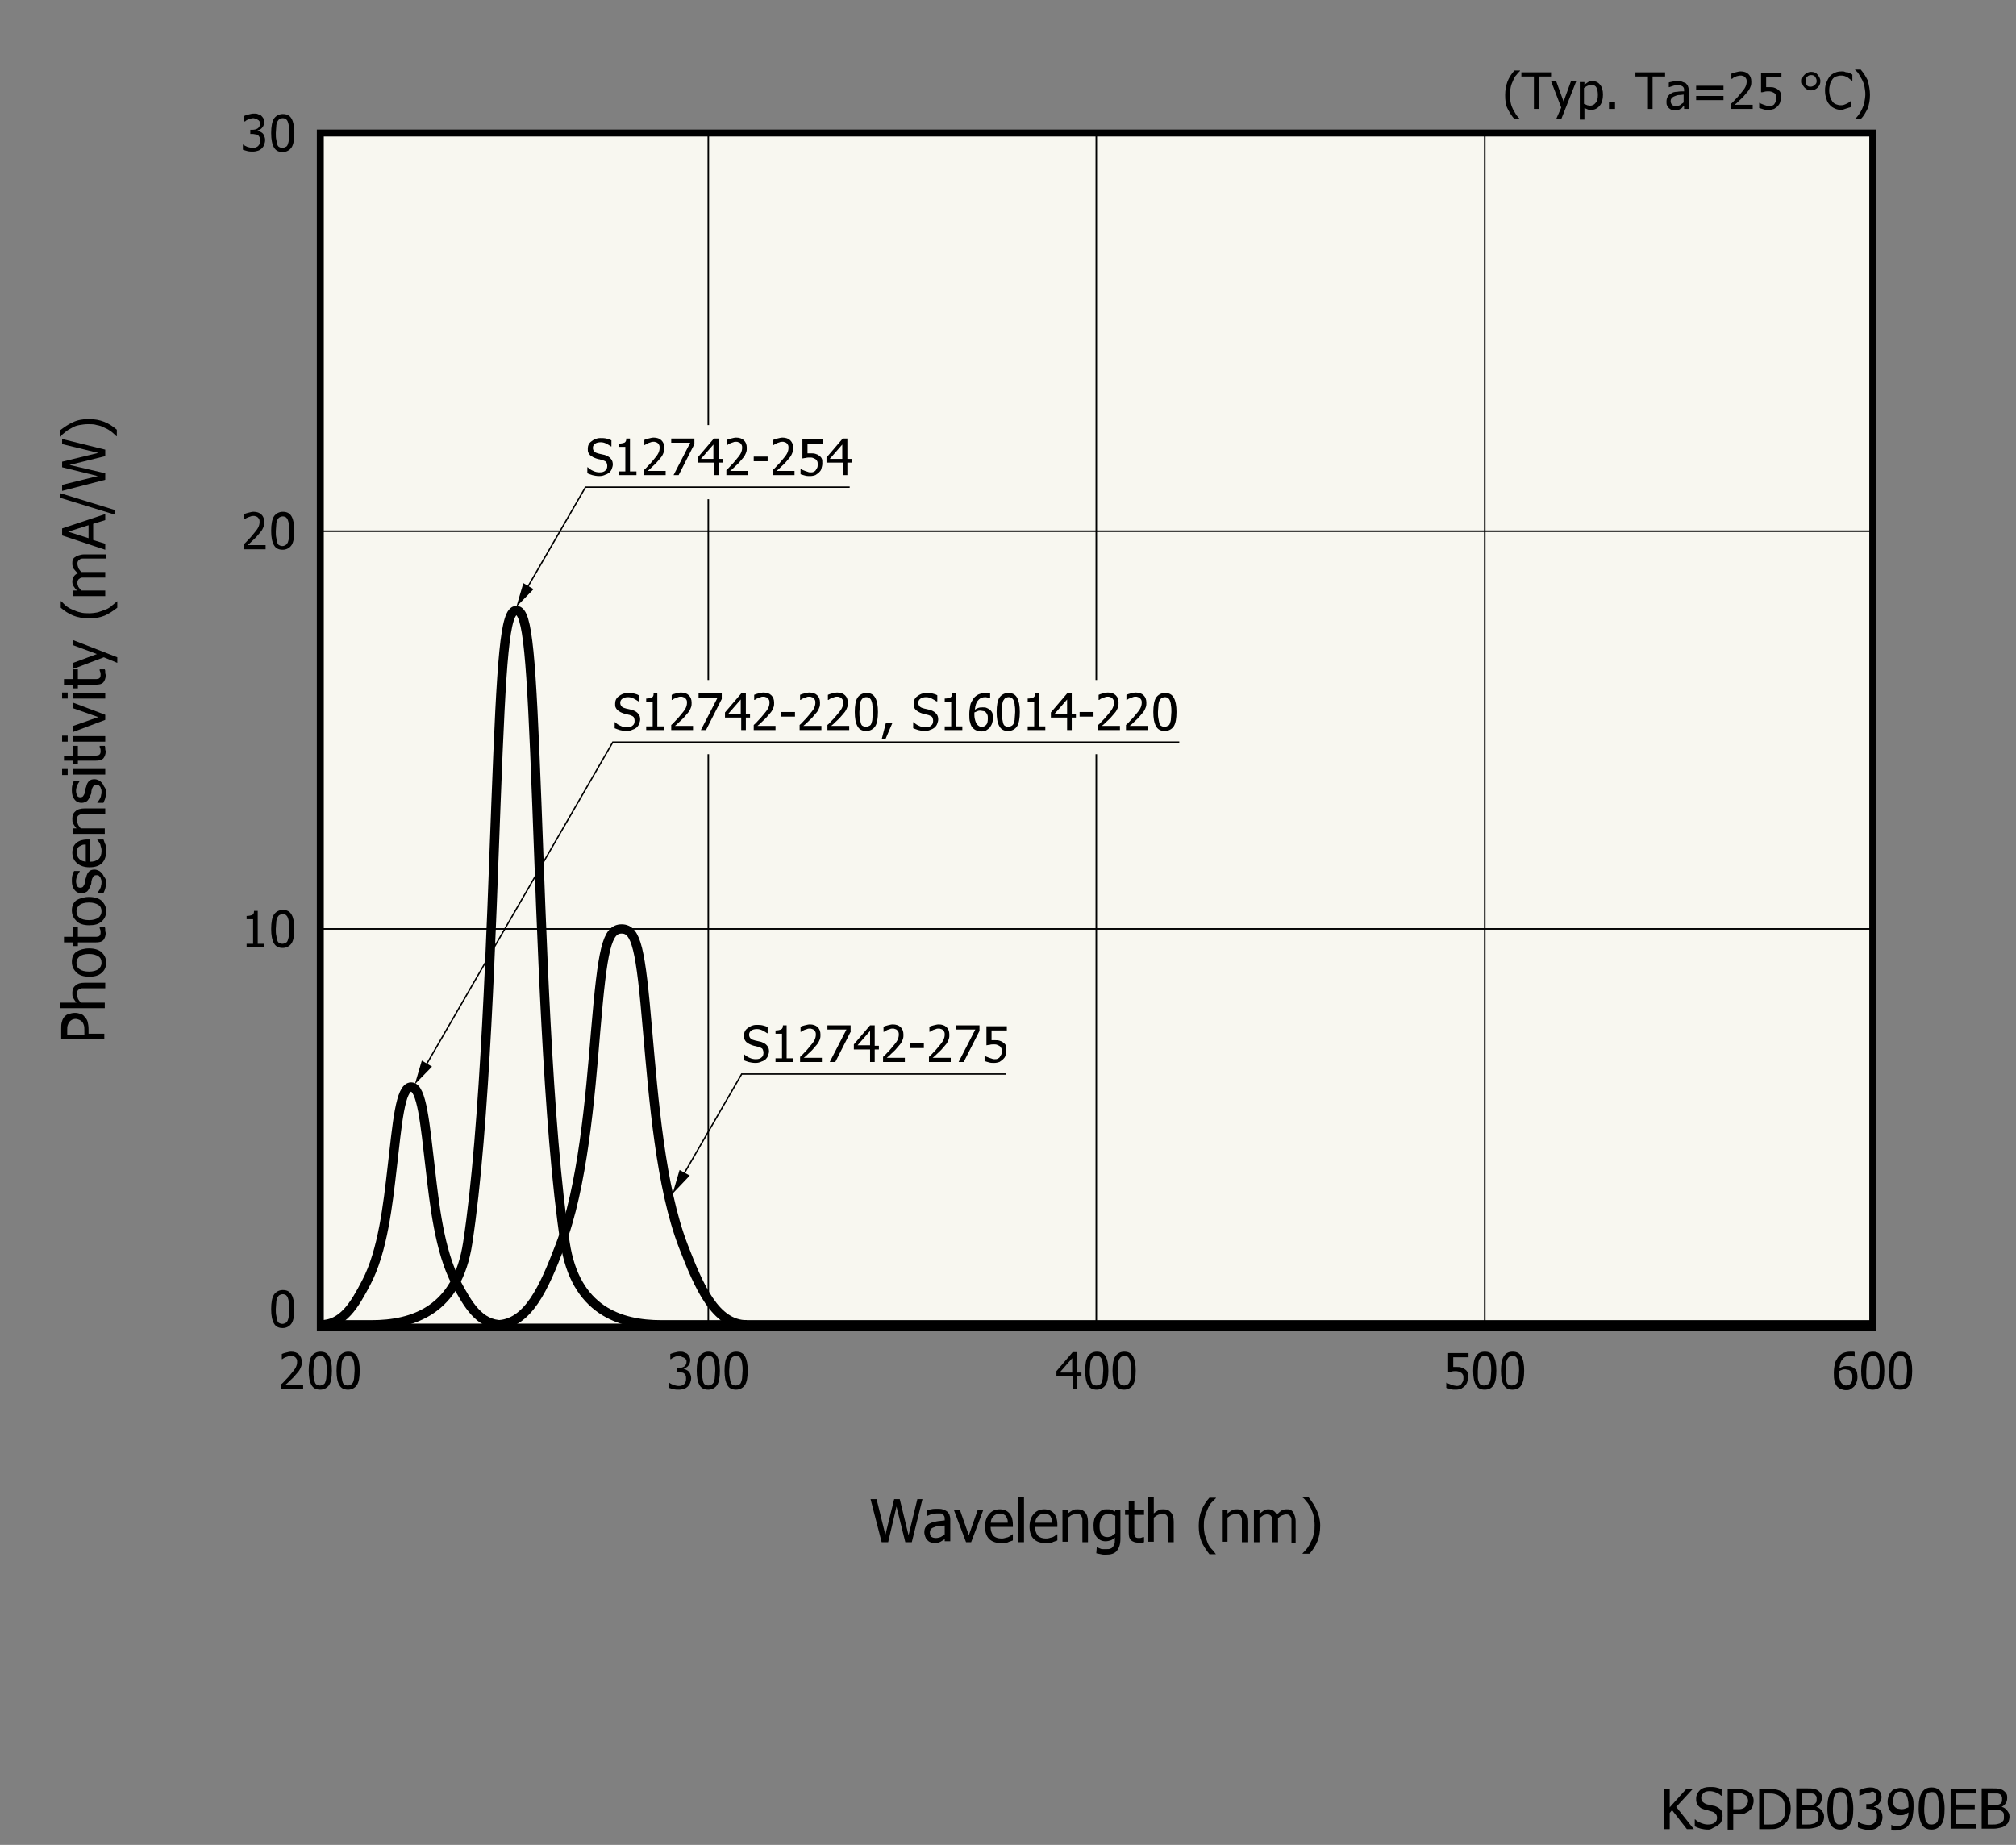 <?xml version="1.0" encoding="utf-8"?>
<!-- Generator: Adobe Illustrator 27.6.1, SVG Export Plug-In . SVG Version: 6.00 Build 0)  -->
<svg version="1.1" xmlns="http://www.w3.org/2000/svg" xmlns:xlink="http://www.w3.org/1999/xlink" x="0px" y="0px"
	 viewBox="0 0 434.9 398" style="enable-background:new 0 0 434.9 398;" xml:space="preserve">
<rect x="0" y="0" width="434.9" height="398" fill="#808080" stroke="none"/>
<style type="text/css">
	.st0{clip-path:url(#SVGID_00000173121447105206035700000012690652077072918658_);}
	.st1{clip-path:url(#SVGID_00000016785710064870801400000008720540025060134532_);}
	.st2{fill:none;}
	.st3{fill:#F8F7F0;stroke:#000000;stroke-width:1.5;}
	.st4{fill:none;stroke:#000000;stroke-width:0.333;}
	.st5{fill:none;stroke:#000000;stroke-width:2;}
	.st6{fill:#F8F7F0;}
	.st7{fill:none;stroke:#000000;stroke-width:0.3;stroke-miterlimit:10;}
</style>
<g id="レイヤー_1">
</g>
<g id="レイヤー_2">
	<g>
		<defs>
			<line id="SVGID_1_" x1="-2.4" y1="340.3" x2="419.8" y2="340.3"/>
		</defs>
		<clipPath id="SVGID_00000074417892505324031470000011717747681426392235_">
			<use xlink:href="#SVGID_1_"  style="overflow:visible;"/>
		</clipPath>
		<g style="clip-path:url(#SVGID_00000074417892505324031470000011717747681426392235_);">
			<path d="M-22.2-178c-0.6,0-1.1-0.1-1.5-0.2s-0.8-0.3-1.1-0.4v-1.2h0.1c0.3,0.3,0.7,0.5,1.2,0.7c0.4,0.2,0.9,0.3,1.3,0.3
				c0.6,0,1-0.1,1.3-0.3c0.3-0.2,0.4-0.5,0.4-0.9c0-0.3-0.1-0.5-0.2-0.7s-0.4-0.3-0.7-0.4c-0.2-0.1-0.5-0.1-0.7-0.2
				s-0.5-0.1-0.8-0.2c-0.3-0.1-0.5-0.2-0.7-0.3c-0.2-0.1-0.4-0.2-0.6-0.4c-0.2-0.2-0.3-0.4-0.4-0.6c-0.1-0.2-0.1-0.5-0.1-0.8
				c0-0.6,0.2-1.1,0.7-1.5c0.5-0.4,1.1-0.6,1.9-0.6c0.4,0,0.9,0,1.3,0.1s0.8,0.2,1.1,0.4v1.2h-0.1c-0.3-0.2-0.6-0.4-1-0.6
				c-0.4-0.2-0.8-0.2-1.2-0.2c-0.5,0-0.9,0.1-1.2,0.3c-0.3,0.2-0.4,0.5-0.4,0.9c0,0.3,0.1,0.6,0.3,0.8c0.2,0.2,0.4,0.3,0.8,0.4
				c0.2,0.1,0.5,0.1,0.8,0.2c0.3,0.1,0.6,0.1,0.8,0.2c0.5,0.2,0.9,0.4,1.2,0.7c0.3,0.3,0.4,0.7,0.4,1.2c0,0.3-0.1,0.6-0.2,0.9
				c-0.1,0.3-0.3,0.5-0.5,0.7c-0.3,0.2-0.5,0.4-0.9,0.5C-21.4-178-21.8-178-22.2-178z"/>
			<path d="M-13.5-181.1c0,0.9-0.2,1.7-0.7,2.2c-0.5,0.6-1.1,0.8-1.8,0.8c-0.3,0-0.6,0-0.8-0.1c-0.2-0.1-0.5-0.2-0.7-0.3v2.4h-1
				v-7.7h1v0.6c0.2-0.2,0.5-0.4,0.8-0.5c0.3-0.1,0.6-0.2,1-0.2c0.7,0,1.2,0.3,1.6,0.8C-13.7-182.6-13.5-181.9-13.5-181.1z
				 M-14.6-181c0-0.6-0.1-1.1-0.3-1.5c-0.2-0.4-0.6-0.5-1-0.5c-0.3,0-0.6,0.1-0.8,0.2c-0.3,0.1-0.5,0.3-0.7,0.5v3.2
				c0.3,0.1,0.5,0.2,0.7,0.2c0.2,0,0.4,0.1,0.6,0.1c0.5,0,0.9-0.2,1.2-0.5S-14.6-180.3-14.6-181z"/>
			<path d="M-9.9-178c-0.9,0-1.7-0.3-2.2-0.8c-0.5-0.5-0.8-1.2-0.8-2.2c0-0.9,0.3-1.6,0.8-2.2c0.5-0.5,1.2-0.8,2-0.8
				c0.4,0,0.7,0.1,1,0.2c0.3,0.1,0.5,0.3,0.7,0.5c0.2,0.2,0.4,0.5,0.5,0.8c0.1,0.3,0.2,0.7,0.2,1.1v0.5h-4.1c0,0.7,0.2,1.2,0.5,1.5
				c0.3,0.3,0.8,0.5,1.4,0.5c0.2,0,0.4,0,0.6-0.1c0.2,0,0.4-0.1,0.6-0.2c0.2-0.1,0.3-0.2,0.5-0.2s0.2-0.1,0.3-0.2h0.1v1
				c-0.1,0-0.3,0.1-0.4,0.2s-0.3,0.1-0.5,0.2c-0.2,0.1-0.4,0.1-0.5,0.1C-9.5-178-9.7-178-9.9-178z M-8.8-181.5c0-0.3,0-0.5-0.1-0.7
				c-0.1-0.2-0.1-0.3-0.2-0.5c-0.1-0.1-0.3-0.2-0.4-0.3s-0.4-0.1-0.7-0.1c-0.3,0-0.5,0-0.7,0.1c-0.2,0.1-0.4,0.2-0.5,0.3
				c-0.1,0.1-0.3,0.3-0.3,0.5s-0.1,0.4-0.1,0.6H-8.8z"/>
			<path d="M-4.4-178c-0.4,0-0.8-0.1-1.1-0.2s-0.6-0.3-0.9-0.5c-0.2-0.2-0.4-0.5-0.6-0.9c-0.1-0.4-0.2-0.8-0.2-1.3
				c0-0.5,0.1-0.9,0.2-1.3c0.1-0.4,0.3-0.7,0.6-0.9s0.5-0.4,0.9-0.6c0.3-0.1,0.7-0.2,1.1-0.2c0.3,0,0.6,0,0.9,0.1s0.6,0.2,0.8,0.3
				v1.1h-0.1c-0.1-0.1-0.2-0.1-0.3-0.2c-0.1-0.1-0.2-0.1-0.4-0.2c-0.1-0.1-0.3-0.1-0.5-0.2c-0.2-0.1-0.4-0.1-0.5-0.1
				c-0.5,0-0.9,0.2-1.2,0.6c-0.3,0.4-0.5,0.9-0.5,1.6c0,0.7,0.2,1.2,0.5,1.6s0.7,0.6,1.3,0.6c0.3,0,0.6-0.1,0.9-0.2
				c0.3-0.1,0.6-0.3,0.8-0.5h0.1v1.1c-0.1,0-0.2,0.1-0.4,0.2c-0.1,0.1-0.3,0.1-0.4,0.1c-0.2,0-0.3,0.1-0.5,0.1
				C-4.1-178-4.2-178-4.4-178z"/>
			<path d="M0-178c-0.5,0-1-0.1-1.3-0.4c-0.3-0.3-0.5-0.8-0.5-1.4v-3.1h-0.7v-0.8h0.7v-1.6h1v1.6h1.8v0.8h-1.8v2.7
				c0,0.3,0,0.5,0,0.7c0,0.2,0.1,0.3,0.1,0.4c0.1,0.1,0.2,0.2,0.3,0.3s0.3,0.1,0.5,0.1c0.2,0,0.3,0,0.5-0.1S1-179,1-179h0.1v0.9
				c-0.2,0.1-0.4,0.1-0.6,0.1C0.3-178,0.2-178,0-178z"/>
			<path d="M5-182.7L5-182.7c-0.1,0-0.2,0-0.3,0c-0.1,0-0.2,0-0.3,0c-0.3,0-0.5,0.1-0.8,0.2s-0.5,0.3-0.8,0.5v4h-1v-5.6h1v0.8
				c0.4-0.3,0.7-0.5,1-0.6c0.3-0.1,0.5-0.2,0.8-0.2c0.1,0,0.2,0,0.2,0s0.1,0,0.2,0V-182.7z"/>
			<path d="M9-178.7c-0.1,0.1-0.2,0.1-0.3,0.2c-0.1,0.1-0.3,0.2-0.4,0.2c-0.2,0.1-0.3,0.2-0.5,0.2c-0.2,0-0.4,0.1-0.7,0.1
				c-0.2,0-0.5,0-0.7-0.1c-0.2-0.1-0.4-0.2-0.6-0.4c-0.2-0.2-0.3-0.3-0.4-0.6c-0.1-0.2-0.1-0.5-0.1-0.7c0-0.4,0.1-0.7,0.3-1
				c0.2-0.3,0.4-0.5,0.8-0.7c0.3-0.1,0.7-0.2,1.2-0.3c0.5-0.1,0.9-0.1,1.5-0.1v-0.2c0-0.2,0-0.4-0.1-0.5c-0.1-0.1-0.2-0.2-0.3-0.3
				c-0.1-0.1-0.3-0.1-0.5-0.2c-0.2,0-0.4,0-0.6,0c-0.2,0-0.5,0-0.8,0.1s-0.6,0.2-0.9,0.3H5.8v-1c0.2-0.1,0.4-0.1,0.8-0.2
				s0.7-0.1,1-0.1c0.4,0,0.7,0,1,0.1s0.5,0.2,0.8,0.3c0.2,0.2,0.4,0.4,0.5,0.6s0.2,0.5,0.2,0.9v3.8H9V-178.7z M9-179.5v-1.6
				c-0.2,0-0.5,0-0.9,0.1c-0.4,0-0.7,0.1-0.9,0.1c-0.3,0.1-0.5,0.2-0.7,0.4s-0.3,0.4-0.3,0.7c0,0.3,0.1,0.6,0.3,0.7s0.5,0.2,0.8,0.2
				c0.3,0,0.6-0.1,0.9-0.2C8.6-179.1,8.8-179.3,9-179.5z"/>
			<path d="M12.5-178.1h-1v-7.8h1V-178.1z"/>
			<path d="M17-182.7L17-182.7c-0.1,0-0.2,0-0.3,0c-0.1,0-0.2,0-0.3,0c-0.3,0-0.5,0.1-0.8,0.2s-0.5,0.3-0.8,0.5v4h-1v-5.6h1v0.8
				c0.4-0.3,0.7-0.5,1-0.6c0.3-0.1,0.5-0.2,0.8-0.2c0.1,0,0.2,0,0.2,0s0.1,0,0.2,0V-182.7z"/>
			<path d="M20.4-178c-0.9,0-1.7-0.3-2.2-0.8c-0.5-0.5-0.8-1.2-0.8-2.2c0-0.9,0.3-1.6,0.8-2.2c0.5-0.5,1.2-0.8,2-0.8
				c0.4,0,0.7,0.1,1,0.2c0.3,0.1,0.5,0.3,0.7,0.5c0.2,0.2,0.4,0.5,0.5,0.8c0.1,0.3,0.2,0.7,0.2,1.1v0.5h-4.1c0,0.7,0.2,1.2,0.5,1.5
				c0.3,0.3,0.8,0.5,1.4,0.5c0.2,0,0.4,0,0.6-0.1c0.2,0,0.4-0.1,0.6-0.2c0.2-0.1,0.3-0.2,0.5-0.2s0.2-0.1,0.3-0.2h0.1v1
				c-0.1,0-0.3,0.1-0.4,0.2s-0.3,0.1-0.5,0.2c-0.2,0.1-0.4,0.1-0.5,0.1C20.8-178,20.6-178,20.4-178z M21.6-181.5
				c0-0.3,0-0.5-0.1-0.7c-0.1-0.2-0.1-0.3-0.2-0.5c-0.1-0.1-0.3-0.2-0.4-0.3s-0.4-0.1-0.7-0.1c-0.3,0-0.5,0-0.7,0.1
				c-0.2,0.1-0.4,0.2-0.5,0.3c-0.1,0.1-0.3,0.3-0.3,0.5s-0.1,0.4-0.1,0.6H21.6z"/>
			<path d="M25.1-178c-0.4,0-0.8-0.1-1.1-0.2c-0.3-0.1-0.6-0.2-0.9-0.3v-1.1h0.1c0.1,0.1,0.2,0.1,0.3,0.2s0.3,0.2,0.5,0.2
				c0.2,0.1,0.4,0.1,0.6,0.2c0.2,0.1,0.4,0.1,0.6,0.1c0.2,0,0.3,0,0.5-0.1c0.2,0,0.3-0.1,0.4-0.1c0.1-0.1,0.2-0.2,0.3-0.2
				s0.1-0.2,0.1-0.4c0-0.2-0.1-0.4-0.2-0.5c-0.1-0.1-0.4-0.2-0.7-0.3c-0.1,0-0.3-0.1-0.5-0.1c-0.2,0-0.4-0.1-0.6-0.1
				c-0.5-0.1-0.8-0.3-1-0.6s-0.3-0.6-0.3-0.9c0-0.5,0.2-0.9,0.6-1.2c0.4-0.3,0.9-0.5,1.6-0.5c0.3,0,0.7,0,1,0.1
				c0.3,0.1,0.6,0.2,0.8,0.3v1h-0.1c-0.3-0.2-0.5-0.3-0.8-0.5c-0.3-0.1-0.6-0.2-0.9-0.2c-0.3,0-0.6,0.1-0.8,0.2
				c-0.2,0.1-0.3,0.3-0.3,0.6c0,0.2,0.1,0.4,0.2,0.5c0.1,0.1,0.3,0.2,0.6,0.3c0.1,0,0.3,0.1,0.5,0.1c0.2,0,0.4,0.1,0.6,0.1
				c0.4,0.1,0.8,0.3,1,0.5s0.3,0.6,0.3,1c0,0.2-0.1,0.5-0.2,0.7s-0.2,0.4-0.4,0.6c-0.2,0.2-0.5,0.3-0.7,0.4
				C25.9-178,25.5-178,25.1-178z"/>
			<path d="M33.3-181.1c0,0.9-0.2,1.7-0.7,2.2c-0.5,0.6-1.1,0.8-1.8,0.8c-0.3,0-0.6,0-0.8-0.1c-0.2-0.1-0.5-0.2-0.7-0.3v2.4h-1v-7.7
				h1v0.6c0.2-0.2,0.5-0.4,0.8-0.5c0.3-0.1,0.6-0.2,1-0.2c0.7,0,1.2,0.3,1.6,0.8C33.1-182.6,33.3-181.9,33.3-181.1z M32.3-181
				c0-0.6-0.1-1.1-0.3-1.5c-0.2-0.4-0.6-0.5-1-0.5c-0.3,0-0.6,0.1-0.8,0.2c-0.3,0.1-0.5,0.3-0.7,0.5v3.2c0.3,0.1,0.5,0.2,0.7,0.2
				c0.2,0,0.4,0.1,0.6,0.1c0.5,0,0.9-0.2,1.2-0.5C32.2-179.7,32.3-180.3,32.3-181z"/>
			<path d="M39.2-180.9c0,0.9-0.2,1.7-0.7,2.2c-0.5,0.5-1.1,0.8-1.9,0.8c-0.8,0-1.5-0.3-1.9-0.8c-0.5-0.5-0.7-1.3-0.7-2.2
				c0-0.9,0.2-1.7,0.7-2.2c0.5-0.5,1.1-0.8,1.9-0.8c0.8,0,1.4,0.3,1.9,0.8C39-182.6,39.2-181.9,39.2-180.9z M38.2-180.9
				c0-0.7-0.1-1.3-0.4-1.6c-0.3-0.4-0.7-0.5-1.2-0.5c-0.5,0-0.9,0.2-1.2,0.5c-0.3,0.4-0.4,0.9-0.4,1.6c0,0.7,0.1,1.2,0.4,1.6
				c0.3,0.4,0.7,0.5,1.2,0.5c0.5,0,0.9-0.2,1.2-0.5C38.1-179.7,38.2-180.2,38.2-180.9z"/>
			<path d="M44.9-178.1h-1v-3.2c0-0.3,0-0.5,0-0.7c0-0.2-0.1-0.4-0.2-0.5c-0.1-0.1-0.2-0.2-0.3-0.3c-0.1-0.1-0.3-0.1-0.6-0.1
				c-0.2,0-0.5,0.1-0.8,0.2s-0.5,0.3-0.8,0.5v4.2h-1v-5.6h1v0.6c0.3-0.3,0.6-0.4,0.9-0.6c0.3-0.1,0.6-0.2,0.9-0.2
				c0.6,0,1,0.2,1.4,0.5c0.3,0.4,0.5,0.9,0.5,1.6V-178.1z"/>
			<path d="M47.9-178c-0.4,0-0.8-0.1-1.1-0.2c-0.3-0.1-0.6-0.2-0.9-0.3v-1.1H46c0.1,0.1,0.2,0.1,0.3,0.2s0.3,0.2,0.5,0.2
				c0.2,0.1,0.4,0.1,0.6,0.2c0.2,0.1,0.4,0.1,0.6,0.1c0.2,0,0.3,0,0.5-0.1c0.2,0,0.3-0.1,0.4-0.1c0.1-0.1,0.2-0.2,0.3-0.2
				s0.1-0.2,0.1-0.4c0-0.2-0.1-0.4-0.2-0.5c-0.1-0.1-0.4-0.2-0.7-0.3c-0.1,0-0.3-0.1-0.5-0.1c-0.2,0-0.4-0.1-0.6-0.1
				c-0.5-0.1-0.8-0.3-1-0.6s-0.3-0.6-0.3-0.9c0-0.5,0.2-0.9,0.6-1.2c0.4-0.3,0.9-0.5,1.6-0.5c0.3,0,0.7,0,1,0.1
				c0.3,0.1,0.6,0.2,0.8,0.3v1h-0.1c-0.3-0.2-0.5-0.3-0.8-0.5c-0.3-0.1-0.6-0.2-0.9-0.2c-0.3,0-0.6,0.1-0.8,0.2
				c-0.2,0.1-0.3,0.3-0.3,0.6c0,0.2,0.1,0.4,0.2,0.5c0.1,0.1,0.3,0.2,0.6,0.3c0.1,0,0.3,0.1,0.5,0.1c0.2,0,0.4,0.1,0.6,0.1
				c0.4,0.1,0.8,0.3,1,0.5s0.3,0.6,0.3,1c0,0.2-0.1,0.5-0.2,0.7s-0.2,0.4-0.4,0.6c-0.2,0.2-0.5,0.3-0.7,0.4
				C48.6-178,48.3-178,47.9-178z"/>
			<path d="M53.7-178c-0.9,0-1.7-0.3-2.2-0.8c-0.5-0.5-0.8-1.2-0.8-2.2c0-0.9,0.3-1.6,0.8-2.2c0.5-0.5,1.2-0.8,2-0.8
				c0.4,0,0.7,0.1,1,0.2c0.3,0.1,0.5,0.3,0.7,0.5c0.2,0.2,0.4,0.5,0.5,0.8c0.1,0.3,0.2,0.7,0.2,1.1v0.5h-4.1c0,0.7,0.2,1.2,0.5,1.5
				c0.3,0.3,0.8,0.5,1.4,0.5c0.2,0,0.4,0,0.6-0.1c0.2,0,0.4-0.1,0.6-0.2c0.2-0.1,0.3-0.2,0.5-0.2s0.2-0.1,0.3-0.2h0.1v1
				c-0.1,0-0.3,0.1-0.4,0.2s-0.3,0.1-0.5,0.2c-0.2,0.1-0.4,0.1-0.5,0.1C54.1-178,53.9-178,53.7-178z M54.9-181.5
				c0-0.3,0-0.5-0.1-0.7c-0.1-0.2-0.1-0.3-0.2-0.5c-0.1-0.1-0.3-0.2-0.4-0.3s-0.4-0.1-0.7-0.1c-0.3,0-0.5,0-0.7,0.1
				c-0.2,0.1-0.4,0.2-0.5,0.3c-0.1,0.1-0.3,0.3-0.3,0.5s-0.1,0.4-0.1,0.6H54.9z"/>
			<path d="M63.3-176H62c-0.6-0.7-1.1-1.4-1.4-2.2s-0.5-1.7-0.5-2.8c0-1,0.2-1.9,0.5-2.7c0.3-0.8,0.8-1.5,1.5-2.2h1.2v0.1
				c-0.3,0.2-0.6,0.5-0.8,0.8c-0.3,0.3-0.5,0.7-0.7,1.1c-0.2,0.4-0.4,0.9-0.5,1.4s-0.2,1-0.2,1.6c0,0.6,0.1,1.1,0.2,1.6
				c0.1,0.5,0.3,0.9,0.5,1.4c0.2,0.4,0.5,0.8,0.7,1.1C62.7-176.6,63-176.3,63.3-176L63.3-176z"/>
			<path d="M66.6-178c-0.6,0-1.1-0.1-1.5-0.2s-0.8-0.3-1.1-0.4v-1.2h0.1c0.3,0.3,0.7,0.5,1.2,0.7c0.4,0.2,0.9,0.3,1.3,0.3
				c0.6,0,1-0.1,1.3-0.3c0.3-0.2,0.4-0.5,0.4-0.9c0-0.3-0.1-0.5-0.2-0.7s-0.4-0.3-0.7-0.4c-0.2-0.1-0.5-0.1-0.7-0.2
				s-0.5-0.1-0.8-0.2c-0.3-0.1-0.5-0.2-0.7-0.3c-0.2-0.1-0.4-0.2-0.6-0.4c-0.2-0.2-0.3-0.4-0.4-0.6c-0.1-0.2-0.1-0.5-0.1-0.8
				c0-0.6,0.2-1.1,0.7-1.5c0.5-0.4,1.1-0.6,1.9-0.6c0.4,0,0.9,0,1.3,0.1s0.8,0.2,1.1,0.4v1.2H69c-0.3-0.2-0.6-0.4-1-0.6
				c-0.4-0.2-0.8-0.2-1.2-0.2c-0.5,0-0.9,0.1-1.2,0.3c-0.3,0.2-0.4,0.5-0.4,0.9c0,0.3,0.1,0.6,0.3,0.8c0.2,0.2,0.4,0.3,0.8,0.4
				c0.2,0.1,0.5,0.1,0.8,0.2c0.3,0.1,0.6,0.1,0.8,0.2c0.5,0.2,0.9,0.4,1.2,0.7c0.3,0.3,0.4,0.7,0.4,1.2c0,0.3-0.1,0.6-0.2,0.9
				c-0.1,0.3-0.3,0.5-0.5,0.7c-0.3,0.2-0.5,0.4-0.9,0.5C67.5-178,67.1-178,66.6-178z"/>
			<path d="M74.7-178.1h-3.8v-0.8h1.4v-5h-1.4v-0.7c0.5,0,0.9-0.1,1.2-0.2s0.4-0.4,0.4-0.8h0.8v6.8h1.4V-178.1z"/>
			<path d="M81.1-181.9c0,1.3-0.2,2.3-0.6,3s-1,0.9-1.9,0.9c-0.9,0-1.5-0.3-1.9-1s-0.6-1.6-0.6-2.9c0-1.4,0.2-2.3,0.6-3
				c0.4-0.6,1-0.9,1.9-0.9c0.9,0,1.5,0.3,1.9,1C80.9-184.1,81.1-183.2,81.1-181.9z M79.7-179.6c0.1-0.2,0.2-0.6,0.2-0.9
				c0-0.4,0.1-0.8,0.1-1.3c0-0.5,0-1-0.1-1.3c0-0.4-0.1-0.7-0.2-0.9c-0.1-0.3-0.3-0.4-0.4-0.6s-0.4-0.2-0.7-0.2
				c-0.3,0-0.5,0.1-0.7,0.2c-0.2,0.1-0.3,0.3-0.4,0.6c-0.1,0.3-0.2,0.6-0.2,1c0,0.4-0.1,0.8-0.1,1.3c0,0.5,0,1,0.1,1.3
				c0,0.4,0.1,0.7,0.2,0.9c0.1,0.3,0.2,0.5,0.4,0.6c0.2,0.1,0.4,0.2,0.7,0.2c0.3,0,0.5-0.1,0.7-0.2
				C79.5-179.1,79.6-179.3,79.7-179.6z"/>
			<path d="M86.6-178.1h-3.8v-0.8h1.4v-5h-1.4v-0.7c0.5,0,0.9-0.1,1.2-0.2s0.4-0.4,0.4-0.8h0.8v6.8h1.4V-178.1z"/>
			<path d="M93.1-180.7h-0.9v2.6h-1v-2.6h-3.5v-1.1l3.5-3.9h1v4.1h0.9V-180.7z M91.1-181.5v-2.9l-2.7,2.9H91.1z"/>
			<path d="M98.8-181.9c0,1.3-0.2,2.3-0.6,3s-1,0.9-1.9,0.9c-0.9,0-1.5-0.3-1.9-1s-0.6-1.6-0.6-2.9c0-1.4,0.2-2.3,0.6-3
				c0.4-0.6,1-0.9,1.9-0.9c0.9,0,1.5,0.3,1.9,1C98.6-184.1,98.8-183.2,98.8-181.9z M97.5-179.6c0.1-0.2,0.2-0.6,0.2-0.9
				c0-0.4,0.1-0.8,0.1-1.3c0-0.5,0-1-0.1-1.3c0-0.4-0.1-0.7-0.2-0.9c-0.1-0.3-0.3-0.4-0.4-0.6s-0.4-0.2-0.7-0.2
				c-0.3,0-0.5,0.1-0.7,0.2c-0.2,0.1-0.3,0.3-0.4,0.6c-0.1,0.3-0.2,0.6-0.2,1c0,0.4-0.1,0.8-0.1,1.3c0,0.5,0,1,0.1,1.3
				c0,0.4,0.1,0.7,0.2,0.9c0.1,0.3,0.2,0.5,0.4,0.6c0.2,0.1,0.4,0.2,0.7,0.2c0.3,0,0.5-0.1,0.7-0.2
				C97.2-179.1,97.4-179.3,97.5-179.6z"/>
			<path d="M103.1-185.9l-3.1,9.5h-0.9l3.1-9.5H103.1z"/>
			<path d="M106.4-178c-0.6,0-1.1-0.1-1.5-0.2s-0.8-0.3-1.1-0.4v-1.2h0.1c0.3,0.3,0.7,0.5,1.2,0.7c0.4,0.2,0.9,0.3,1.3,0.3
				c0.6,0,1-0.1,1.3-0.3c0.3-0.2,0.4-0.5,0.4-0.9c0-0.3-0.1-0.5-0.2-0.7s-0.4-0.3-0.7-0.4c-0.2-0.1-0.5-0.1-0.7-0.2
				s-0.5-0.1-0.8-0.2c-0.3-0.1-0.5-0.2-0.7-0.3c-0.2-0.1-0.4-0.2-0.6-0.4c-0.2-0.2-0.3-0.4-0.4-0.6c-0.1-0.2-0.1-0.5-0.1-0.8
				c0-0.6,0.2-1.1,0.7-1.5c0.5-0.4,1.1-0.6,1.9-0.6c0.4,0,0.9,0,1.3,0.1s0.8,0.2,1.1,0.4v1.2h-0.1c-0.3-0.2-0.6-0.4-1-0.6
				c-0.4-0.2-0.8-0.2-1.2-0.2c-0.5,0-0.9,0.1-1.2,0.3c-0.3,0.2-0.4,0.5-0.4,0.9c0,0.3,0.1,0.6,0.3,0.8c0.2,0.2,0.4,0.3,0.8,0.4
				c0.2,0.1,0.5,0.1,0.8,0.2c0.3,0.1,0.6,0.1,0.8,0.2c0.5,0.2,0.9,0.4,1.2,0.7c0.3,0.3,0.4,0.7,0.4,1.2c0,0.3-0.1,0.6-0.2,0.9
				c-0.1,0.3-0.3,0.5-0.5,0.7c-0.3,0.2-0.5,0.4-0.9,0.5C107.3-178,106.9-178,106.4-178z"/>
			<path d="M114.5-178.1h-3.8v-0.8h1.4v-5h-1.4v-0.7c0.5,0,0.9-0.1,1.2-0.2s0.4-0.4,0.4-0.8h0.8v6.8h1.4V-178.1z"/>
			<path d="M120.8-181.9c0,1.3-0.2,2.3-0.6,3s-1,0.9-1.9,0.9c-0.9,0-1.5-0.3-1.9-1s-0.6-1.6-0.6-2.9c0-1.4,0.2-2.3,0.6-3
				c0.4-0.6,1-0.9,1.9-0.9c0.9,0,1.5,0.3,1.9,1C120.6-184.1,120.8-183.2,120.8-181.9z M119.5-179.6c0.1-0.2,0.2-0.6,0.2-0.9
				c0-0.4,0.1-0.8,0.1-1.3c0-0.5,0-1-0.1-1.3c0-0.4-0.1-0.7-0.2-0.9c-0.1-0.3-0.3-0.4-0.4-0.6s-0.4-0.2-0.7-0.2
				c-0.3,0-0.5,0.1-0.7,0.2c-0.2,0.1-0.3,0.3-0.4,0.6c-0.1,0.3-0.2,0.6-0.2,1c0,0.4-0.1,0.8-0.1,1.3c0,0.5,0,1,0.1,1.3
				c0,0.4,0.1,0.7,0.2,0.9c0.1,0.3,0.2,0.5,0.4,0.6c0.2,0.1,0.4,0.2,0.7,0.2c0.3,0,0.5-0.1,0.7-0.2
				C119.2-179.1,119.4-179.3,119.5-179.6z"/>
			<path d="M126.3-178.1h-3.8v-0.8h1.4v-5h-1.4v-0.7c0.5,0,0.9-0.1,1.2-0.2s0.4-0.4,0.4-0.8h0.8v6.8h1.4V-178.1z"/>
			<path d="M132.9-180.7h-0.9v2.6h-1v-2.6h-3.5v-1.1l3.5-3.9h1v4.1h0.9V-180.7z M130.9-181.5v-2.9l-2.7,2.9H130.9z"/>
			<path d="M138.2-178.1h-3.8v-0.8h1.4v-5h-1.4v-0.7c0.5,0,0.9-0.1,1.2-0.2s0.4-0.4,0.4-0.8h0.8v6.8h1.4V-178.1z"/>
			<path d="M144.7-178c-0.4,0-0.8-0.1-1.1-0.2c-0.3-0.1-0.6-0.2-0.9-0.3v-1.1h0.1c0.1,0.1,0.2,0.1,0.3,0.2s0.3,0.2,0.5,0.2
				c0.2,0.1,0.4,0.1,0.6,0.2c0.2,0.1,0.4,0.1,0.6,0.1c0.2,0,0.3,0,0.5-0.1c0.2,0,0.3-0.1,0.4-0.1c0.1-0.1,0.2-0.2,0.3-0.2
				s0.1-0.2,0.1-0.4c0-0.2-0.1-0.4-0.2-0.5c-0.1-0.1-0.4-0.2-0.7-0.3c-0.1,0-0.3-0.1-0.5-0.1c-0.2,0-0.4-0.1-0.6-0.1
				c-0.5-0.1-0.8-0.3-1-0.6s-0.3-0.6-0.3-0.9c0-0.5,0.2-0.9,0.6-1.2c0.4-0.3,0.9-0.5,1.6-0.5c0.3,0,0.7,0,1,0.1
				c0.3,0.1,0.6,0.2,0.8,0.3v1h-0.1c-0.3-0.2-0.5-0.3-0.8-0.5c-0.3-0.1-0.6-0.2-0.9-0.2c-0.3,0-0.6,0.1-0.8,0.2
				c-0.2,0.1-0.3,0.3-0.3,0.6c0,0.2,0.1,0.4,0.2,0.5c0.1,0.1,0.3,0.2,0.6,0.3c0.1,0,0.3,0.1,0.5,0.1c0.2,0,0.4,0.1,0.6,0.1
				c0.4,0.1,0.8,0.3,1,0.5s0.3,0.6,0.3,1c0,0.2-0.1,0.5-0.2,0.7s-0.2,0.4-0.4,0.6c-0.2,0.2-0.5,0.3-0.7,0.4
				C145.5-178,145.1-178,144.7-178z"/>
			<path d="M150.6-178c-0.9,0-1.7-0.3-2.2-0.8c-0.5-0.5-0.8-1.2-0.8-2.2c0-0.9,0.3-1.6,0.8-2.2c0.5-0.5,1.2-0.8,2-0.8
				c0.4,0,0.7,0.1,1,0.2c0.3,0.1,0.5,0.3,0.7,0.5c0.2,0.2,0.4,0.5,0.5,0.8c0.1,0.3,0.2,0.7,0.2,1.1v0.5h-4.1c0,0.7,0.2,1.2,0.5,1.5
				c0.3,0.3,0.8,0.5,1.4,0.5c0.2,0,0.4,0,0.6-0.1c0.2,0,0.4-0.1,0.6-0.2c0.2-0.1,0.3-0.2,0.5-0.2s0.2-0.1,0.3-0.2h0.1v1
				c-0.1,0-0.3,0.1-0.4,0.2s-0.3,0.1-0.5,0.2c-0.2,0.1-0.4,0.1-0.5,0.1C151-178,150.8-178,150.6-178z M151.7-181.5
				c0-0.3,0-0.5-0.1-0.7c-0.1-0.2-0.1-0.3-0.2-0.5c-0.1-0.1-0.3-0.2-0.4-0.3s-0.4-0.1-0.7-0.1c-0.3,0-0.5,0-0.7,0.1
				c-0.2,0.1-0.4,0.2-0.5,0.3c-0.1,0.1-0.3,0.3-0.3,0.5s-0.1,0.4-0.1,0.6H151.7z"/>
			<path d="M156.8-182.7L156.8-182.7c-0.1,0-0.2,0-0.3,0c-0.1,0-0.2,0-0.3,0c-0.3,0-0.5,0.1-0.8,0.2s-0.5,0.3-0.8,0.5v4h-1v-5.6h1
				v0.8c0.4-0.3,0.7-0.5,1-0.6c0.3-0.1,0.5-0.2,0.8-0.2c0.1,0,0.2,0,0.2,0s0.1,0,0.2,0V-182.7z"/>
			<path d="M158.7-184.7h-1.1v-1h1.1V-184.7z M158.6-178.1h-1v-5.6h1V-178.1z"/>
			<path d="M162.6-178c-0.9,0-1.7-0.3-2.2-0.8c-0.5-0.5-0.8-1.2-0.8-2.2c0-0.9,0.3-1.6,0.8-2.2c0.5-0.5,1.2-0.8,2-0.8
				c0.4,0,0.7,0.1,1,0.2c0.3,0.1,0.5,0.3,0.7,0.5c0.2,0.2,0.4,0.5,0.5,0.8c0.1,0.3,0.2,0.7,0.2,1.1v0.5h-4.1c0,0.7,0.2,1.2,0.5,1.5
				c0.3,0.3,0.8,0.5,1.4,0.5c0.2,0,0.4,0,0.6-0.1c0.2,0,0.4-0.1,0.6-0.2c0.2-0.1,0.3-0.2,0.5-0.2s0.2-0.1,0.3-0.2h0.1v1
				c-0.1,0-0.3,0.1-0.4,0.2s-0.3,0.1-0.5,0.2c-0.2,0.1-0.4,0.1-0.5,0.1C163.1-178,162.9-178,162.6-178z M163.8-181.5
				c0-0.3,0-0.5-0.1-0.7c-0.1-0.2-0.1-0.3-0.2-0.5c-0.1-0.1-0.3-0.2-0.4-0.3s-0.4-0.1-0.7-0.1c-0.3,0-0.5,0-0.7,0.1
				c-0.2,0.1-0.4,0.2-0.5,0.3c-0.1,0.1-0.3,0.3-0.3,0.5s-0.1,0.4-0.1,0.6H163.8z"/>
			<path d="M167.4-178c-0.4,0-0.8-0.1-1.1-0.2c-0.3-0.1-0.6-0.2-0.9-0.3v-1.1h0.1c0.1,0.1,0.2,0.1,0.3,0.2s0.3,0.2,0.5,0.2
				c0.2,0.1,0.4,0.1,0.6,0.2c0.2,0.1,0.4,0.1,0.6,0.1c0.2,0,0.3,0,0.5-0.1c0.2,0,0.3-0.1,0.4-0.1c0.1-0.1,0.2-0.2,0.3-0.2
				s0.1-0.2,0.1-0.4c0-0.2-0.1-0.4-0.2-0.5c-0.1-0.1-0.4-0.2-0.7-0.3c-0.1,0-0.3-0.1-0.5-0.1c-0.2,0-0.4-0.1-0.6-0.1
				c-0.5-0.1-0.8-0.3-1-0.6s-0.3-0.6-0.3-0.9c0-0.5,0.2-0.9,0.6-1.2c0.4-0.3,0.9-0.5,1.6-0.5c0.3,0,0.7,0,1,0.1
				c0.3,0.1,0.6,0.2,0.8,0.3v1h-0.1c-0.3-0.2-0.5-0.3-0.8-0.5c-0.3-0.1-0.6-0.2-0.9-0.2c-0.3,0-0.6,0.1-0.8,0.2
				c-0.2,0.1-0.3,0.3-0.3,0.6c0,0.2,0.1,0.4,0.2,0.5c0.1,0.1,0.3,0.2,0.6,0.3c0.1,0,0.3,0.1,0.5,0.1c0.2,0,0.4,0.1,0.6,0.1
				c0.4,0.1,0.8,0.3,1,0.5s0.3,0.6,0.3,1c0,0.2-0.1,0.5-0.2,0.7s-0.2,0.4-0.4,0.6c-0.2,0.2-0.5,0.3-0.7,0.4
				C168.1-178,167.8-178,167.4-178z"/>
		</g>
		<g style="clip-path:url(#SVGID_00000074417892505324031470000011717747681426392235_);">
			<path d="M173.5-181c0,1-0.2,1.9-0.5,2.7c-0.3,0.8-0.8,1.5-1.5,2.2h-1.2v-0.1c0.3-0.2,0.5-0.5,0.8-0.9c0.3-0.3,0.5-0.7,0.7-1.1
				c0.2-0.4,0.4-0.9,0.5-1.4s0.2-1,0.2-1.6c0-0.6-0.1-1.1-0.2-1.6c-0.1-0.5-0.3-0.9-0.5-1.4c-0.2-0.4-0.5-0.8-0.7-1.1
				c-0.3-0.3-0.5-0.6-0.8-0.8v-0.1h1.2c0.6,0.7,1.1,1.4,1.4,2.2S173.5-182,173.5-181z"/>
		</g>
		<g style="clip-path:url(#SVGID_00000074417892505324031470000011717747681426392235_);">
			<path d="M386.5,478.7h-1.4l-2.9-3.5l-0.5,0.5v3h-1v-7.5h1v3.5l3.2-3.5h1.3l-3.3,3.4L386.5,478.7z"/>
			<path d="M393.9,478.7h-1v-6.5l-2.1,4.4h-0.6l-2-4.4v6.5h-1v-7.5h1.4l2,4.2l1.9-4.2h1.5V478.7z"/>
			<path d="M400.5,473.5c0,0.3-0.1,0.6-0.2,0.9c-0.1,0.3-0.3,0.5-0.5,0.7c-0.3,0.3-0.6,0.4-1,0.6c-0.4,0.1-0.8,0.2-1.4,0.2h-0.9v2.8
				h-1v-7.5h2c0.5,0,0.9,0,1.2,0.1c0.3,0.1,0.6,0.2,0.9,0.4c0.3,0.2,0.5,0.4,0.7,0.7S400.5,473,400.5,473.5z M399.4,473.5
				c0-0.3,0-0.5-0.1-0.7s-0.2-0.3-0.4-0.5c-0.2-0.1-0.4-0.2-0.6-0.2c-0.2,0-0.5-0.1-0.8-0.1h-0.9v3h0.7c0.4,0,0.8,0,1-0.1
				c0.3-0.1,0.5-0.2,0.7-0.3c0.2-0.2,0.3-0.3,0.3-0.5S399.4,473.7,399.4,473.5z"/>
			<path d="M407.7,475c0,0.7-0.1,1.3-0.4,1.9s-0.7,1-1.2,1.3c-0.4,0.2-0.8,0.4-1.2,0.5c-0.4,0.1-0.9,0.1-1.6,0.1h-1.8v-7.5h1.8
				c0.7,0,1.3,0.1,1.7,0.2c0.4,0.1,0.8,0.3,1.1,0.4c0.5,0.3,0.9,0.7,1.2,1.3C407.5,473.6,407.7,474.2,407.7,475z M406.6,474.9
				c0-0.6-0.1-1.1-0.3-1.5s-0.5-0.7-0.9-1c-0.3-0.2-0.6-0.3-0.9-0.3c-0.3-0.1-0.7-0.1-1.2-0.1h-0.8v5.8h0.8c0.5,0,0.9,0,1.2-0.1
				c0.3-0.1,0.7-0.2,1-0.4c0.4-0.2,0.6-0.5,0.8-0.9S406.6,475.5,406.6,474.9z"/>
			<path d="M414.2,476.4c0,0.4-0.1,0.7-0.2,1c-0.1,0.3-0.3,0.5-0.6,0.7c-0.3,0.2-0.6,0.4-1,0.5c-0.3,0.1-0.8,0.1-1.3,0.1h-2.3v-7.5
				h2.1c0.6,0,1,0,1.3,0.1s0.5,0.1,0.8,0.2c0.3,0.1,0.5,0.3,0.6,0.6c0.1,0.2,0.2,0.5,0.2,0.8c0,0.4-0.1,0.7-0.3,0.9
				c-0.2,0.3-0.5,0.5-0.8,0.7v0c0.5,0.1,0.8,0.3,1.1,0.7C414,475.5,414.2,475.9,414.2,476.4z M412.7,473c0-0.2,0-0.3-0.1-0.5
				s-0.2-0.2-0.3-0.3c-0.2-0.1-0.4-0.1-0.6-0.2c-0.2,0-0.5,0-0.9,0h-1v2.2h1.2c0.3,0,0.6,0,0.7,0c0.2,0,0.3-0.1,0.5-0.2
				c0.2-0.1,0.3-0.2,0.3-0.4C412.7,473.5,412.7,473.3,412.7,473z M413.1,476.4c0-0.3,0-0.5-0.1-0.7c-0.1-0.2-0.3-0.3-0.5-0.5
				c-0.2-0.1-0.3-0.1-0.5-0.2c-0.2,0-0.5,0-0.8,0h-1.2v2.8h0.9c0.5,0,0.8,0,1.1-0.1s0.5-0.1,0.7-0.3c0.2-0.1,0.3-0.3,0.4-0.4
				C413,476.9,413.1,476.7,413.1,476.4z"/>
			<path d="M419.9,474.9c0,1.3-0.2,2.3-0.6,3c-0.4,0.6-1,0.9-1.9,0.9c-0.9,0-1.5-0.3-1.9-1c-0.4-0.6-0.6-1.6-0.6-2.9
				c0-1.4,0.2-2.3,0.6-3c0.4-0.6,1-0.9,1.9-0.9c0.9,0,1.5,0.3,1.9,1C419.7,472.7,419.9,473.6,419.9,474.9z M418.5,477.2
				c0.1-0.2,0.2-0.6,0.2-0.9c0-0.4,0.1-0.8,0.1-1.3c0-0.5,0-1-0.1-1.3c0-0.4-0.1-0.7-0.2-0.9c-0.1-0.3-0.3-0.4-0.4-0.6
				c-0.2-0.1-0.4-0.2-0.7-0.2c-0.3,0-0.5,0.1-0.7,0.2c-0.2,0.1-0.3,0.3-0.4,0.6c-0.1,0.3-0.2,0.6-0.2,1c0,0.4-0.1,0.8-0.1,1.3
				c0,0.5,0,1,0.1,1.3c0,0.4,0.1,0.7,0.2,0.9c0.1,0.3,0.2,0.5,0.4,0.6c0.2,0.1,0.4,0.2,0.7,0.2c0.3,0,0.5-0.1,0.7-0.2
				C418.3,477.7,418.4,477.5,418.5,477.2z"/>
			<path d="M426,476.1H425v2.6h-1v-2.6h-3.5v-1.1l3.5-3.9h1v4.1h0.9V476.1z M424,475.3v-2.9l-2.7,2.9H424z"/>
			<path d="M429.2,478.9c-0.4,0-0.7-0.1-1.1-0.2c-0.3-0.1-0.6-0.3-0.8-0.5c-0.2-0.2-0.4-0.4-0.5-0.7c-0.1-0.3-0.2-0.6-0.2-0.9
				c0-0.4,0.1-0.8,0.3-1.1s0.6-0.6,1-0.8v0c-0.4-0.2-0.7-0.5-0.9-0.7c-0.2-0.3-0.3-0.6-0.3-1c0-0.6,0.2-1,0.7-1.4
				c0.4-0.4,1-0.6,1.7-0.6c0.7,0,1.3,0.2,1.7,0.5c0.4,0.4,0.6,0.8,0.6,1.4c0,0.3-0.1,0.7-0.3,1c-0.2,0.3-0.5,0.6-0.9,0.8v0
				c0.5,0.2,0.8,0.5,1,0.7c0.2,0.3,0.4,0.7,0.4,1.1c0,0.6-0.2,1.2-0.7,1.6C430.5,478.6,429.9,478.9,429.2,478.9z M430.7,476.7
				c0-0.3-0.1-0.6-0.2-0.7s-0.4-0.4-0.7-0.6c-0.1-0.1-0.3-0.1-0.5-0.2c-0.2-0.1-0.4-0.2-0.7-0.3c-0.3,0.2-0.5,0.4-0.7,0.7
				c-0.2,0.3-0.2,0.6-0.2,0.9c0,0.5,0.1,0.8,0.4,1.1c0.3,0.3,0.6,0.4,1.1,0.4c0.4,0,0.8-0.1,1.1-0.4
				C430.5,477.5,430.7,477.1,430.7,476.7z M430.5,472.9c0-0.3-0.1-0.6-0.4-0.8c-0.2-0.2-0.6-0.3-1-0.3c-0.4,0-0.7,0.1-0.9,0.3
				c-0.2,0.2-0.4,0.5-0.4,0.8c0,0.2,0.1,0.5,0.2,0.6c0.1,0.2,0.3,0.3,0.6,0.5c0.1,0.1,0.3,0.1,0.5,0.2c0.2,0.1,0.4,0.2,0.6,0.2
				c0.3-0.2,0.5-0.5,0.6-0.7C430.5,473.5,430.5,473.2,430.5,472.9z"/>
			<path d="M437.5,476.3c0,0.4-0.1,0.7-0.2,1c-0.1,0.3-0.3,0.6-0.5,0.8c-0.2,0.2-0.5,0.4-0.8,0.5s-0.7,0.2-1.1,0.2
				c-0.4,0-0.7,0-1.1-0.1c-0.4-0.1-0.7-0.2-1-0.3v-1.1h0.1c0.1,0.1,0.2,0.1,0.3,0.2c0.2,0.1,0.3,0.1,0.5,0.2
				c0.2,0.1,0.4,0.1,0.6,0.2c0.2,0,0.4,0.1,0.6,0.1c0.2,0,0.4,0,0.6-0.1c0.2-0.1,0.4-0.2,0.5-0.3c0.1-0.1,0.2-0.3,0.3-0.5
				c0.1-0.2,0.1-0.4,0.1-0.7c0-0.3,0-0.5-0.1-0.7c-0.1-0.2-0.2-0.3-0.3-0.4c-0.2-0.1-0.3-0.2-0.6-0.3c-0.2-0.1-0.5-0.1-0.7-0.1
				c-0.3,0-0.6,0-0.9,0.1c-0.3,0-0.5,0.1-0.7,0.1v-3.9h4.3v0.9h-3.3v2c0.1,0,0.3,0,0.4,0c0.1,0,0.2,0,0.3,0c0.4,0,0.7,0,1,0.1
				c0.3,0.1,0.5,0.2,0.8,0.4c0.3,0.2,0.5,0.4,0.6,0.7C437.4,475.5,437.5,475.9,437.5,476.3z"/>
			<path d="M438.9,478.7v-7.5h4.9v0.9h-3.9v2.1h3.6v0.9h-3.6v2.8h3.9v0.9H438.9z"/>
		</g>
	</g>
	<g>
		<defs>
			<line id="SVGID_00000041288268392271260760000012143344079363765423_" x1="-2.4" y1="340.3" x2="419.8" y2="340.3"/>
		</defs>
		<clipPath id="SVGID_00000045617939608102334510000016271215688996540038_">
			<use xlink:href="#SVGID_00000041288268392271260760000012143344079363765423_"  style="overflow:visible;"/>
		</clipPath>
		<g style="clip-path:url(#SVGID_00000045617939608102334510000016271215688996540038_);">
			<path d="M444.1,478.7l2.7-7.5h1.3l2.7,7.5h-1.1l-0.7-2.1h-3l-0.7,2.1H444.1z M448.6,475.7l-1.2-3.5l-1.2,3.5H448.6z"/>
		</g>
	</g>
	<g>
		<defs>
			<line id="SVGID_00000085229349108703106550000003638558831336147335_" x1="-2.4" y1="340.3" x2="419.8" y2="340.3"/>
		</defs>
		<clipPath id="SVGID_00000085950786361031575630000015098758839578362809_">
			<use xlink:href="#SVGID_00000085229349108703106550000003638558831336147335_"  style="overflow:visible;"/>
		</clipPath>
	</g>
	<g>
		<g>
			<path d="M365.4,394.6h-1.5l-3.2-4.1l-0.5,0.6v3.5h-1.2v-8.7h1.2v4l3.6-4h1.4l-3.6,3.9L365.4,394.6z"/>
			<path d="M368.5,394.7c-0.6,0-1.2-0.1-1.6-0.2s-0.9-0.3-1.3-0.5v-1.5h0.1c0.4,0.4,0.8,0.6,1.3,0.8s1,0.3,1.4,0.3
				c0.6,0,1.1-0.1,1.5-0.4s0.5-0.6,0.5-1.1c0-0.3-0.1-0.6-0.3-0.8s-0.4-0.4-0.8-0.5c-0.3-0.1-0.5-0.1-0.7-0.2s-0.5-0.1-0.8-0.2
				c-0.3-0.1-0.6-0.2-0.8-0.3s-0.4-0.3-0.6-0.5c-0.2-0.2-0.3-0.4-0.4-0.7s-0.1-0.6-0.1-0.9c0-0.7,0.3-1.3,0.8-1.8s1.3-0.7,2.1-0.7
				c0.5,0,1,0,1.4,0.1s0.8,0.2,1.2,0.4v1.4h-0.1c-0.3-0.3-0.6-0.5-1.1-0.7s-0.9-0.3-1.4-0.3c-0.5,0-1,0.1-1.3,0.4s-0.5,0.6-0.5,1
				c0,0.4,0.1,0.7,0.3,0.9s0.5,0.4,0.8,0.5c0.2,0.1,0.5,0.1,0.9,0.2s0.7,0.2,0.9,0.2c0.6,0.2,1,0.5,1.3,0.8s0.4,0.8,0.4,1.4
				c0,0.3-0.1,0.7-0.2,1s-0.3,0.6-0.6,0.8c-0.3,0.3-0.6,0.4-1,0.6S369.1,394.7,368.5,394.7z"/>
			<path d="M378.3,388.5c0,0.4-0.1,0.7-0.2,1.1s-0.3,0.6-0.6,0.9c-0.3,0.3-0.7,0.5-1.1,0.7s-0.9,0.2-1.5,0.2h-1v3.3h-1.2v-8.7h2.2
				c0.5,0,1,0,1.3,0.1s0.7,0.2,1,0.4c0.3,0.2,0.6,0.5,0.8,0.8S378.3,388,378.3,388.5z M377.1,388.5c0-0.3-0.1-0.6-0.2-0.8
				s-0.3-0.4-0.5-0.5c-0.2-0.1-0.4-0.2-0.6-0.3s-0.5-0.1-0.9-0.1h-1v3.5h0.8c0.5,0,0.8,0,1.1-0.1s0.5-0.2,0.7-0.4
				c0.2-0.2,0.3-0.4,0.4-0.6S377.1,388.8,377.1,388.5z"/>
			<path d="M386.3,390.2c0,0.8-0.2,1.5-0.5,2.2s-0.8,1.1-1.3,1.5c-0.4,0.3-0.9,0.5-1.3,0.6s-1,0.1-1.7,0.1h-2v-8.7h2
				c0.8,0,1.5,0.1,1.9,0.2s0.9,0.3,1.2,0.5c0.6,0.4,1,0.9,1.3,1.5S386.3,389.4,386.3,390.2z M385.1,390.2c0-0.7-0.1-1.2-0.3-1.7
				s-0.6-0.8-1-1.1c-0.3-0.2-0.6-0.3-1-0.4s-0.8-0.1-1.3-0.1h-0.9v6.7h0.9c0.5,0,1,0,1.4-0.1s0.7-0.2,1.1-0.5
				c0.4-0.3,0.7-0.6,0.9-1.1S385.1,390.9,385.1,390.2z"/>
			<path d="M393.5,391.9c0,0.4-0.1,0.8-0.2,1.1s-0.4,0.6-0.7,0.8c-0.3,0.3-0.7,0.4-1.1,0.5s-0.9,0.2-1.5,0.2h-2.5v-8.7h2.3
				c0.6,0,1.1,0,1.4,0.1s0.6,0.1,0.9,0.3c0.3,0.2,0.5,0.4,0.7,0.7s0.2,0.6,0.2,1c0,0.4-0.1,0.8-0.3,1.1s-0.5,0.6-0.9,0.8v0
				c0.5,0.1,0.9,0.4,1.2,0.8S393.5,391.3,393.5,391.9z M391.9,388c0-0.2,0-0.4-0.1-0.5s-0.2-0.3-0.3-0.4c-0.2-0.1-0.4-0.2-0.6-0.2
				s-0.5,0-1,0h-1.1v2.6h1.3c0.4,0,0.6,0,0.8-0.1s0.3-0.1,0.5-0.2c0.2-0.1,0.3-0.3,0.4-0.4S391.9,388.3,391.9,388z M392.3,391.9
				c0-0.3,0-0.6-0.1-0.8s-0.3-0.4-0.6-0.5c-0.2-0.1-0.4-0.2-0.6-0.2s-0.5,0-0.9,0h-1.3v3.2h0.9c0.5,0,0.9,0,1.2-0.1s0.6-0.1,0.8-0.3
				c0.2-0.2,0.4-0.3,0.5-0.5S392.3,392.3,392.3,391.9z"/>
			<path d="M399.8,390.2c0,1.6-0.2,2.7-0.7,3.4s-1.2,1.1-2.1,1.1c-1,0-1.7-0.4-2.1-1.1s-0.7-1.9-0.7-3.4c0-1.6,0.2-2.7,0.7-3.5
				s1.2-1.1,2.1-1.1c1,0,1.7,0.4,2.1,1.1S399.8,388.7,399.8,390.2z M398.3,392.9c0.1-0.3,0.2-0.7,0.2-1.1s0.1-1,0.1-1.6
				c0-0.6,0-1.1-0.1-1.6s-0.1-0.8-0.2-1.1c-0.1-0.3-0.3-0.5-0.5-0.7s-0.5-0.2-0.8-0.2c-0.3,0-0.6,0.1-0.8,0.2s-0.4,0.4-0.5,0.7
				c-0.1,0.3-0.2,0.7-0.2,1.1s-0.1,1-0.1,1.5c0,0.6,0,1.1,0.1,1.5s0.1,0.8,0.2,1.1c0.1,0.3,0.3,0.5,0.5,0.7s0.5,0.2,0.8,0.2
				c0.3,0,0.6-0.1,0.8-0.2S398.2,393.2,398.3,392.9z"/>
			<path d="M403.3,386.7c-0.2,0-0.4,0-0.6,0.1s-0.4,0.1-0.6,0.2c-0.2,0.1-0.4,0.2-0.5,0.2s-0.3,0.2-0.4,0.2h-0.1v-1.2
				c0.3-0.1,0.6-0.3,1-0.4s0.9-0.2,1.2-0.2s0.7,0,1,0.1s0.6,0.2,0.8,0.4c0.3,0.2,0.5,0.4,0.6,0.7s0.2,0.6,0.2,0.9
				c0,0.5-0.2,0.9-0.5,1.3s-0.7,0.6-1.1,0.7v0.1c0.2,0,0.4,0.1,0.6,0.2s0.4,0.2,0.6,0.4s0.3,0.4,0.4,0.6s0.2,0.6,0.2,1
				c0,0.4-0.1,0.8-0.2,1.1s-0.3,0.6-0.6,0.9c-0.3,0.3-0.6,0.5-0.9,0.6s-0.8,0.2-1.2,0.2c-0.4,0-0.9-0.1-1.3-0.2s-0.8-0.2-1.1-0.4
				V393h0.1c0.2,0.2,0.6,0.4,1,0.5s0.8,0.2,1.2,0.2c0.2,0,0.5,0,0.7-0.1s0.4-0.2,0.6-0.4c0.2-0.2,0.3-0.4,0.4-0.6s0.1-0.5,0.1-0.8
				s0-0.6-0.1-0.8s-0.2-0.4-0.4-0.5s-0.4-0.2-0.6-0.2s-0.5-0.1-0.7-0.1h-0.5v-1h0.4c0.5,0,1-0.1,1.3-0.4s0.5-0.6,0.5-1.1
				c0-0.2,0-0.4-0.1-0.6s-0.2-0.3-0.3-0.4c-0.1-0.1-0.3-0.2-0.5-0.2S403.5,386.7,403.3,386.7z"/>
			<path d="M407.2,388.7c0-0.4,0.1-0.9,0.2-1.2s0.3-0.7,0.6-1c0.2-0.3,0.5-0.5,0.9-0.6s0.7-0.2,1.1-0.2c0.4,0,0.8,0.1,1.1,0.2
				s0.6,0.3,0.8,0.6c0.3,0.3,0.5,0.7,0.7,1.3s0.2,1.2,0.2,2c0,0.7-0.1,1.4-0.2,2.1s-0.4,1.2-0.7,1.6c-0.3,0.5-0.7,0.8-1.2,1
				s-1.1,0.4-1.7,0.4c-0.2,0-0.3,0-0.5,0s-0.3,0-0.5-0.1v-1.1h0.1c0.1,0.1,0.2,0.1,0.5,0.2s0.4,0.1,0.6,0.1c0.8,0,1.4-0.3,1.8-0.8
				s0.7-1.2,0.7-2.2c-0.3,0.2-0.6,0.4-0.9,0.5s-0.6,0.1-0.9,0.1c-0.3,0-0.6,0-0.9-0.1s-0.5-0.2-0.8-0.4c-0.3-0.2-0.5-0.5-0.7-0.9
				S407.2,389.2,407.2,388.7z M411.7,389.4c0-0.6-0.1-1.1-0.2-1.5s-0.3-0.7-0.5-0.9c-0.2-0.2-0.3-0.3-0.5-0.4s-0.4-0.1-0.6-0.1
				c-0.5,0-0.9,0.2-1.1,0.5s-0.4,0.8-0.4,1.5c0,0.4,0,0.7,0.1,0.9s0.2,0.4,0.5,0.6c0.1,0.1,0.3,0.2,0.5,0.2s0.4,0.1,0.6,0.1
				c0.2,0,0.5,0,0.8-0.1s0.5-0.2,0.8-0.3c0-0.1,0-0.1,0-0.2S411.7,389.6,411.7,389.4z"/>
			<path d="M419.5,390.2c0,1.6-0.2,2.7-0.7,3.4s-1.2,1.1-2.1,1.1c-1,0-1.7-0.4-2.1-1.1s-0.7-1.9-0.7-3.4c0-1.6,0.2-2.7,0.7-3.5
				s1.2-1.1,2.1-1.1c1,0,1.7,0.4,2.1,1.1S419.5,388.7,419.5,390.2z M418,392.9c0.1-0.3,0.2-0.7,0.2-1.1s0.1-1,0.1-1.6
				c0-0.6,0-1.1-0.1-1.6s-0.1-0.8-0.2-1.1c-0.1-0.3-0.3-0.5-0.5-0.7s-0.5-0.2-0.8-0.2c-0.3,0-0.6,0.1-0.8,0.2s-0.4,0.4-0.5,0.7
				c-0.1,0.3-0.2,0.7-0.2,1.1s-0.1,1-0.1,1.5c0,0.6,0,1.1,0.1,1.5s0.1,0.8,0.2,1.1c0.1,0.3,0.3,0.5,0.5,0.7s0.5,0.2,0.8,0.2
				c0.3,0,0.6-0.1,0.8-0.2S417.8,393.2,418,392.9z"/>
			<path d="M420.8,394.6v-8.7h5.5v1H422v2.4h4v1h-4v3.2h4.3v1H420.8z"/>
			<path d="M433.5,391.9c0,0.4-0.1,0.8-0.2,1.1s-0.4,0.6-0.7,0.8c-0.3,0.3-0.7,0.4-1.1,0.5s-0.9,0.2-1.5,0.2h-2.5v-8.7h2.3
				c0.6,0,1.1,0,1.4,0.1s0.6,0.1,0.9,0.3c0.3,0.2,0.5,0.4,0.7,0.7s0.2,0.6,0.2,1c0,0.4-0.1,0.8-0.3,1.1s-0.5,0.6-0.9,0.8v0
				c0.5,0.1,0.9,0.4,1.2,0.8S433.5,391.3,433.5,391.9z M431.9,388c0-0.2,0-0.4-0.1-0.5s-0.2-0.3-0.3-0.4c-0.2-0.1-0.4-0.2-0.6-0.2
				s-0.5,0-1,0h-1.1v2.6h1.3c0.4,0,0.6,0,0.8-0.1s0.3-0.1,0.5-0.2c0.2-0.1,0.3-0.3,0.4-0.4S431.9,388.3,431.9,388z M432.3,391.9
				c0-0.3,0-0.6-0.1-0.8s-0.3-0.4-0.6-0.5c-0.2-0.1-0.4-0.2-0.6-0.2s-0.5,0-0.9,0h-1.3v3.2h0.9c0.5,0,0.9,0,1.2-0.1s0.6-0.1,0.8-0.3
				c0.2-0.2,0.4-0.3,0.5-0.5S432.3,392.3,432.3,391.9z"/>
		</g>
	</g>
	<polyline class="st2" points="-28,755.2 567.3,755.2 567.3,-86.7 -28,-86.7 	"/>
	<g>
		<g>
			<path d="M199,323.4l-2.3,9.3h-1.4l-1.9-7.7l-1.8,7.7h-1.4l-2.4-9.3h1.3l1.9,7.7l1.9-7.7h1.2l1.9,7.8l1.9-7.8H199z"/>
			<path d="M203.8,332c-0.1,0.1-0.2,0.2-0.4,0.3c-0.2,0.1-0.3,0.2-0.5,0.3c-0.2,0.1-0.4,0.2-0.6,0.2c-0.2,0.1-0.5,0.1-0.8,0.1
				c-0.3,0-0.6-0.1-0.8-0.2c-0.3-0.1-0.5-0.3-0.7-0.5c-0.2-0.2-0.3-0.4-0.4-0.7c-0.1-0.3-0.2-0.6-0.2-0.9c0-0.5,0.1-0.9,0.3-1.2
				c0.2-0.3,0.5-0.6,1-0.8c0.4-0.2,0.8-0.3,1.4-0.4c0.5-0.1,1.1-0.1,1.7-0.2v-0.2c0-0.3,0-0.5-0.1-0.7c-0.1-0.2-0.2-0.3-0.3-0.4
				c-0.1-0.1-0.3-0.2-0.5-0.2s-0.4,0-0.7,0c-0.3,0-0.6,0-1,0.1c-0.4,0.1-0.7,0.2-1.1,0.4H200v-1.2c0.2-0.1,0.5-0.1,0.9-0.2
				c0.4-0.1,0.8-0.1,1.2-0.1c0.5,0,0.9,0,1.2,0.1c0.3,0.1,0.6,0.2,0.9,0.4c0.3,0.2,0.4,0.4,0.6,0.7c0.1,0.3,0.2,0.7,0.2,1.1v4.7
				h-1.2V332z M203.8,331v-1.9c-0.3,0-0.6,0.1-1.1,0.1c-0.4,0-0.8,0.1-1,0.2c-0.3,0.1-0.6,0.2-0.8,0.4s-0.3,0.5-0.3,0.8
				c0,0.4,0.1,0.7,0.3,0.9c0.2,0.2,0.6,0.3,1,0.3c0.4,0,0.7-0.1,1-0.2C203.3,331.4,203.6,331.2,203.8,331z"/>
			<path d="M212.1,325.8l-2.6,6.9h-1.1l-2.6-6.9h1.3l1.9,5.4l1.9-5.4H212.1z"/>
			<path d="M216,332.9c-1.1,0-2-0.3-2.6-0.9c-0.6-0.6-0.9-1.5-0.9-2.7c0-1.1,0.3-2,0.9-2.7c0.6-0.7,1.4-1,2.3-1
				c0.4,0,0.8,0.1,1.1,0.2c0.3,0.1,0.6,0.3,0.9,0.6s0.4,0.6,0.6,1c0.1,0.4,0.2,0.9,0.2,1.4v0.6h-4.8c0,0.8,0.2,1.4,0.6,1.9
				c0.4,0.4,1,0.6,1.7,0.6c0.3,0,0.5,0,0.8-0.1c0.2-0.1,0.5-0.1,0.7-0.2c0.2-0.1,0.4-0.2,0.5-0.3c0.1-0.1,0.3-0.2,0.4-0.3h0.1v1.3
				c-0.1,0.1-0.3,0.1-0.5,0.2c-0.2,0.1-0.4,0.1-0.5,0.2c-0.2,0.1-0.4,0.1-0.6,0.1C216.5,332.8,216.3,332.9,216,332.9z M217.4,328.5
				c0-0.3,0-0.6-0.1-0.8c-0.1-0.2-0.2-0.4-0.3-0.6c-0.1-0.2-0.3-0.3-0.5-0.4c-0.2-0.1-0.5-0.1-0.8-0.1c-0.3,0-0.6,0-0.8,0.1
				s-0.4,0.2-0.6,0.4c-0.2,0.2-0.3,0.4-0.4,0.6c-0.1,0.2-0.1,0.5-0.2,0.8H217.4z"/>
			<path d="M220.9,332.7h-1.2V323h1.2V332.7z"/>
			<path d="M225.6,332.9c-1.1,0-2-0.3-2.6-0.9c-0.6-0.6-0.9-1.5-0.9-2.7c0-1.1,0.3-2,0.9-2.7c0.6-0.7,1.4-1,2.3-1
				c0.4,0,0.8,0.1,1.1,0.2c0.3,0.1,0.6,0.3,0.9,0.6s0.4,0.6,0.6,1c0.1,0.4,0.2,0.9,0.2,1.4v0.6h-4.8c0,0.8,0.2,1.4,0.6,1.9
				c0.4,0.4,1,0.6,1.7,0.6c0.3,0,0.5,0,0.8-0.1c0.2-0.1,0.5-0.1,0.7-0.2c0.2-0.1,0.4-0.2,0.5-0.3c0.1-0.1,0.3-0.2,0.4-0.3h0.1v1.3
				c-0.1,0.1-0.3,0.1-0.5,0.2c-0.2,0.1-0.4,0.1-0.5,0.2c-0.2,0.1-0.4,0.1-0.6,0.1C226.1,332.8,225.9,332.9,225.6,332.9z M227,328.5
				c0-0.3,0-0.6-0.1-0.8c-0.1-0.2-0.2-0.4-0.3-0.6c-0.1-0.2-0.3-0.3-0.5-0.4c-0.2-0.1-0.5-0.1-0.8-0.1c-0.3,0-0.6,0-0.8,0.1
				s-0.4,0.2-0.6,0.4c-0.2,0.2-0.3,0.4-0.4,0.6c-0.1,0.2-0.1,0.5-0.2,0.8H227z"/>
			<path d="M234.7,332.7h-1.2v-4c0-0.3,0-0.6,0-0.9c0-0.3-0.1-0.5-0.2-0.7c-0.1-0.2-0.2-0.3-0.4-0.4s-0.4-0.1-0.7-0.1
				c-0.3,0-0.6,0.1-0.9,0.2s-0.6,0.4-0.9,0.6v5.2h-1.2v-6.9h1.2v0.8c0.3-0.3,0.7-0.5,1-0.7c0.3-0.2,0.7-0.2,1.1-0.2
				c0.7,0,1.2,0.2,1.6,0.7c0.4,0.4,0.6,1.1,0.6,2V332.7z"/>
			<path d="M236.6,333.8c0.1,0,0.2,0.1,0.3,0.1c0.2,0.1,0.3,0.1,0.5,0.2c0.2,0.1,0.4,0.1,0.6,0.1c0.2,0,0.4,0,0.6,0
				c0.4,0,0.7,0,0.9-0.1c0.3-0.1,0.4-0.2,0.6-0.4c0.1-0.2,0.2-0.4,0.3-0.6s0.1-0.5,0.1-0.8v-0.6c-0.3,0.3-0.6,0.5-0.9,0.6
				c-0.3,0.1-0.7,0.2-1.1,0.2c-0.8,0-1.4-0.3-1.9-0.9c-0.5-0.6-0.7-1.4-0.7-2.5c0-0.6,0.1-1.1,0.2-1.5c0.2-0.4,0.4-0.8,0.7-1.1
				c0.3-0.3,0.6-0.5,0.9-0.7c0.4-0.2,0.7-0.2,1.1-0.2c0.4,0,0.7,0,0.9,0.1c0.3,0.1,0.5,0.2,0.8,0.4l0.1-0.3h1.1v6.2
				c0,1.2-0.3,2-0.8,2.6c-0.5,0.6-1.3,0.8-2.4,0.8c-0.3,0-0.7,0-1-0.1c-0.4-0.1-0.7-0.1-1-0.2L236.6,333.8L236.6,333.8z
				 M240.6,330.8V327c-0.3-0.1-0.6-0.2-0.8-0.3c-0.2-0.1-0.5-0.1-0.7-0.1c-0.6,0-1.1,0.2-1.4,0.7c-0.3,0.4-0.5,1.1-0.5,1.9
				c0,0.8,0.1,1.4,0.4,1.8c0.3,0.4,0.7,0.6,1.3,0.6c0.3,0,0.6-0.1,0.9-0.2C240,331.2,240.3,331,240.6,330.8z"/>
			<path d="M245.5,332.8c-0.6,0-1.1-0.2-1.5-0.5c-0.4-0.4-0.5-0.9-0.5-1.7v-3.8h-0.8v-1h0.8v-2h1.2v2h2.1v1h-2.1v3.3
				c0,0.4,0,0.6,0,0.8c0,0.2,0.1,0.4,0.1,0.5c0.1,0.1,0.2,0.3,0.3,0.3c0.2,0.1,0.4,0.1,0.6,0.1c0.2,0,0.4,0,0.6-0.1
				c0.2-0.1,0.3-0.1,0.4-0.1h0.1v1.1c-0.2,0.1-0.4,0.1-0.7,0.1S245.7,332.8,245.5,332.8z"/>
			<path d="M253.1,332.7H252v-4c0-0.3,0-0.6,0-0.9c0-0.3-0.1-0.5-0.2-0.7c-0.1-0.2-0.2-0.3-0.4-0.4s-0.4-0.1-0.7-0.1
				c-0.3,0-0.6,0.1-0.9,0.2s-0.6,0.4-0.9,0.6v5.2h-1.2V323h1.2v3.5c0.3-0.3,0.7-0.5,1-0.7c0.3-0.2,0.7-0.2,1.1-0.2
				c0.7,0,1.2,0.2,1.6,0.7c0.4,0.4,0.6,1.1,0.6,2V332.7z"/>
			<path d="M262.3,335.3h-1.4c-0.7-0.9-1.3-1.8-1.7-2.7c-0.4-1-0.6-2.1-0.6-3.4c0-1.3,0.2-2.4,0.6-3.4s1-1.9,1.7-2.7h1.4v0.1
				c-0.3,0.3-0.7,0.7-1,1s-0.6,0.9-0.8,1.4c-0.2,0.5-0.5,1.1-0.6,1.7c-0.2,0.6-0.2,1.3-0.2,1.9c0,0.7,0.1,1.4,0.2,1.9
				c0.2,0.6,0.4,1.1,0.6,1.7c0.2,0.5,0.5,1,0.9,1.4S262,334.9,262.3,335.3L262.3,335.3z"/>
			<path d="M269.1,332.7h-1.2v-4c0-0.3,0-0.6,0-0.9c0-0.3-0.1-0.5-0.2-0.7c-0.1-0.2-0.2-0.3-0.4-0.4s-0.4-0.1-0.7-0.1
				c-0.3,0-0.6,0.1-0.9,0.2s-0.6,0.4-0.9,0.6v5.2h-1.2v-6.9h1.2v0.8c0.3-0.3,0.7-0.5,1-0.7c0.3-0.2,0.7-0.2,1.1-0.2
				c0.7,0,1.2,0.2,1.6,0.7c0.4,0.4,0.6,1.1,0.6,2V332.7z"/>
			<path d="M278.6,332.7v-4c0-0.3,0-0.6,0-0.9c0-0.3-0.1-0.5-0.2-0.6c-0.1-0.2-0.2-0.3-0.4-0.4c-0.2-0.1-0.4-0.1-0.6-0.1
				c-0.2,0-0.5,0.1-0.8,0.2s-0.6,0.4-0.9,0.6c0,0.1,0,0.2,0,0.3c0,0.1,0,0.2,0,0.3v4.6h-1.2v-4c0-0.3,0-0.6,0-0.9
				c0-0.3-0.1-0.5-0.2-0.6c-0.1-0.2-0.2-0.3-0.4-0.4s-0.4-0.1-0.6-0.1c-0.3,0-0.5,0.1-0.8,0.2c-0.3,0.2-0.5,0.4-0.8,0.6v5.2h-1.2
				v-6.9h1.2v0.8c0.3-0.3,0.6-0.5,0.9-0.7c0.3-0.2,0.6-0.3,1-0.3c0.4,0,0.8,0.1,1.1,0.3c0.3,0.2,0.6,0.5,0.7,0.9
				c0.4-0.4,0.7-0.7,1-0.9s0.7-0.3,1.1-0.3c0.3,0,0.6,0,0.8,0.1s0.5,0.2,0.6,0.5c0.2,0.2,0.3,0.5,0.4,0.8c0.1,0.3,0.2,0.7,0.2,1.2
				v4.6H278.6z"/>
			<path d="M284.8,329.1c0,1.3-0.2,2.4-0.6,3.4s-1,1.9-1.7,2.7H281v-0.1c0.3-0.3,0.6-0.6,1-1.1c0.3-0.4,0.6-0.9,0.8-1.4
				c0.3-0.5,0.5-1.1,0.6-1.7c0.2-0.6,0.2-1.2,0.2-1.9c0-0.7-0.1-1.3-0.2-1.9s-0.4-1.2-0.6-1.7c-0.3-0.5-0.5-1-0.9-1.4
				c-0.3-0.4-0.6-0.8-1-1V323h1.4c0.7,0.9,1.3,1.8,1.7,2.7C284.5,326.7,284.8,327.9,284.8,329.1z"/>
		</g>
		<g>
			<path d="M16.2,218.5c0.4,0,0.8,0.1,1.1,0.2c0.4,0.1,0.7,0.3,0.9,0.6c0.3,0.3,0.6,0.7,0.7,1.1s0.2,1,0.2,1.6v1h3.4v1.2h-9.3V222
				c0-0.5,0-1,0.1-1.4c0.1-0.4,0.2-0.7,0.4-1c0.2-0.3,0.5-0.6,0.9-0.8C15.3,218.6,15.7,218.5,16.2,218.5z M16.3,219.8
				c-0.3,0-0.6,0.1-0.8,0.2c-0.2,0.1-0.4,0.3-0.6,0.5c-0.1,0.2-0.2,0.4-0.3,0.7s-0.1,0.6-0.1,1v1h3.7v-0.8c0-0.5,0-0.9-0.1-1.2
				c-0.1-0.3-0.2-0.6-0.4-0.8c-0.2-0.2-0.4-0.3-0.6-0.4C16.8,219.9,16.6,219.8,16.3,219.8z"/>
			<path d="M22.7,212v1.2h-4c-0.3,0-0.6,0-0.9,0c-0.3,0-0.5,0.1-0.7,0.2c-0.2,0.1-0.3,0.2-0.4,0.4s-0.1,0.4-0.1,0.7
				c0,0.3,0.1,0.6,0.2,0.9s0.4,0.6,0.6,0.9h5.2v1.2H13v-1.2h3.5c-0.3-0.3-0.5-0.7-0.7-1c-0.2-0.3-0.2-0.7-0.2-1.1
				c0-0.7,0.2-1.2,0.7-1.6c0.4-0.4,1.1-0.6,2-0.6H22.7z"/>
			<path d="M19.2,204.6c1.2,0,2.1,0.3,2.7,0.8c0.6,0.6,1,1.3,1,2.2c0,1-0.3,1.7-1,2.3c-0.7,0.6-1.5,0.8-2.7,0.8
				c-1.2,0-2.1-0.3-2.7-0.9c-0.6-0.6-1-1.3-1-2.3c0-0.9,0.3-1.7,1-2.2C17.2,204.9,18.1,204.6,19.2,204.6z M19.2,205.8
				c-0.9,0-1.6,0.2-2,0.5s-0.7,0.8-0.7,1.4c0,0.6,0.2,1.1,0.7,1.4c0.4,0.3,1.1,0.5,2,0.5c0.9,0,1.5-0.2,2-0.5
				c0.4-0.3,0.7-0.8,0.7-1.4c0-0.6-0.2-1.1-0.7-1.4S20.1,205.8,19.2,205.8z"/>
			<path d="M22.8,201.3c0,0.6-0.2,1.1-0.5,1.5c-0.4,0.4-0.9,0.5-1.7,0.5h-3.8v0.8h-1v-0.8h-2v-1.2h2v-2.1h1v2.1H20
				c0.4,0,0.6,0,0.8,0c0.2,0,0.4-0.1,0.5-0.1c0.1-0.1,0.3-0.2,0.3-0.3c0.1-0.2,0.1-0.4,0.1-0.6c0-0.2,0-0.4-0.1-0.6
				c-0.1-0.2-0.1-0.3-0.1-0.4v-0.1h1.1c0.1,0.2,0.1,0.4,0.1,0.7S22.8,201.2,22.8,201.3z"/>
			<path d="M19.2,193.5c1.2,0,2.1,0.3,2.7,0.8c0.6,0.6,1,1.3,1,2.2c0,1-0.3,1.7-1,2.3c-0.7,0.6-1.5,0.8-2.7,0.8
				c-1.2,0-2.1-0.3-2.7-0.9c-0.6-0.6-1-1.3-1-2.3c0-0.9,0.3-1.7,1-2.2C17.2,193.8,18.1,193.5,19.2,193.5z M19.2,194.7
				c-0.9,0-1.6,0.2-2,0.5s-0.7,0.8-0.7,1.4c0,0.6,0.2,1.1,0.7,1.4c0.4,0.3,1.1,0.5,2,0.5c0.9,0,1.5-0.2,2-0.5
				c0.4-0.3,0.7-0.8,0.7-1.4c0-0.6-0.2-1.1-0.7-1.4S20.1,194.7,19.2,194.7z"/>
			<path d="M22.9,190.4c0,0.5-0.1,0.9-0.2,1.3c-0.1,0.4-0.3,0.7-0.4,1H21v-0.1c0.1-0.1,0.2-0.2,0.3-0.4c0.1-0.1,0.2-0.3,0.3-0.5
				c0.1-0.2,0.2-0.4,0.2-0.7c0.1-0.2,0.1-0.5,0.1-0.7c0-0.2,0-0.4-0.1-0.6s-0.1-0.4-0.2-0.5c-0.1-0.1-0.2-0.2-0.3-0.3
				c-0.1-0.1-0.3-0.1-0.5-0.1c-0.3,0-0.5,0.1-0.6,0.2c-0.1,0.2-0.3,0.4-0.4,0.8c0,0.1-0.1,0.3-0.1,0.6s-0.1,0.5-0.2,0.7
				c-0.2,0.5-0.4,0.9-0.7,1.2c-0.3,0.2-0.7,0.4-1.2,0.4c-0.6,0-1.1-0.2-1.5-0.7c-0.4-0.5-0.6-1.1-0.6-1.9c0-0.4,0-0.8,0.1-1.2
				c0.1-0.4,0.2-0.7,0.4-1h1.2v0.1c-0.2,0.3-0.4,0.6-0.6,1c-0.1,0.4-0.2,0.7-0.2,1.1c0,0.4,0.1,0.7,0.2,1c0.2,0.3,0.4,0.4,0.7,0.4
				c0.3,0,0.5-0.1,0.6-0.2c0.1-0.2,0.3-0.4,0.4-0.8c0-0.2,0.1-0.4,0.1-0.6c0-0.2,0.1-0.4,0.2-0.7c0.1-0.5,0.3-0.9,0.6-1.2
				c0.3-0.3,0.7-0.4,1.2-0.4c0.3,0,0.6,0.1,0.8,0.2c0.3,0.1,0.5,0.3,0.7,0.5c0.2,0.2,0.4,0.5,0.5,0.8
				C22.8,189.5,22.9,189.9,22.9,190.4z"/>
			<path d="M22.9,183.6c0,1.1-0.3,2-0.9,2.6c-0.6,0.6-1.5,0.9-2.7,0.9c-1.1,0-2-0.3-2.7-0.9c-0.7-0.6-1-1.4-1-2.3
				c0-0.4,0.1-0.8,0.2-1.1c0.1-0.3,0.3-0.6,0.6-0.9s0.6-0.4,1-0.6c0.4-0.1,0.9-0.2,1.4-0.2h0.6v4.8c0.8,0,1.4-0.2,1.9-0.6
				c0.4-0.4,0.6-1,0.6-1.7c0-0.3,0-0.5-0.1-0.8c-0.1-0.2-0.1-0.5-0.2-0.7c-0.1-0.2-0.2-0.4-0.3-0.5c-0.1-0.1-0.2-0.3-0.3-0.4v-0.1
				h1.3c0.1,0.1,0.1,0.3,0.2,0.5c0.1,0.2,0.1,0.4,0.2,0.5c0.1,0.2,0.1,0.4,0.1,0.6C22.8,183.1,22.9,183.3,22.9,183.6z M18.5,182.2
				c-0.3,0-0.6,0-0.8,0.1c-0.2,0.1-0.4,0.2-0.6,0.3c-0.2,0.1-0.3,0.3-0.4,0.5c-0.1,0.2-0.1,0.5-0.1,0.8c0,0.3,0,0.6,0.1,0.8
				s0.2,0.4,0.4,0.6c0.2,0.2,0.4,0.3,0.6,0.4c0.2,0.1,0.5,0.1,0.8,0.2V182.2z"/>
			<path d="M22.7,174.4v1.2h-4c-0.3,0-0.6,0-0.9,0c-0.3,0-0.5,0.1-0.7,0.2c-0.2,0.1-0.3,0.2-0.4,0.4s-0.1,0.4-0.1,0.7
				c0,0.3,0.1,0.6,0.2,0.9s0.4,0.6,0.6,0.9h5.2v1.2h-6.9v-1.2h0.8c-0.3-0.3-0.5-0.7-0.7-1c-0.2-0.3-0.2-0.7-0.2-1.1
				c0-0.7,0.2-1.2,0.7-1.6c0.4-0.4,1.1-0.6,2-0.6H22.7z"/>
			<path d="M22.9,170.9c0,0.5-0.1,0.9-0.2,1.3c-0.1,0.4-0.3,0.7-0.4,1H21v-0.1c0.1-0.1,0.2-0.2,0.3-0.4c0.1-0.1,0.2-0.3,0.3-0.5
				c0.1-0.2,0.2-0.4,0.2-0.7c0.1-0.2,0.1-0.5,0.1-0.7c0-0.2,0-0.4-0.1-0.6s-0.1-0.4-0.2-0.5c-0.1-0.1-0.2-0.2-0.3-0.3
				c-0.1-0.1-0.3-0.1-0.5-0.1c-0.3,0-0.5,0.1-0.6,0.2c-0.1,0.2-0.3,0.4-0.4,0.8c0,0.1-0.1,0.3-0.1,0.6s-0.1,0.5-0.2,0.7
				c-0.2,0.5-0.4,0.9-0.7,1.2c-0.3,0.2-0.7,0.4-1.2,0.4c-0.6,0-1.1-0.2-1.5-0.7c-0.4-0.5-0.6-1.1-0.6-1.9c0-0.4,0-0.8,0.1-1.2
				c0.1-0.4,0.2-0.7,0.4-1h1.2v0.1c-0.2,0.3-0.4,0.6-0.6,1c-0.1,0.4-0.2,0.7-0.2,1.1c0,0.4,0.1,0.7,0.2,1c0.2,0.3,0.4,0.4,0.7,0.4
				c0.3,0,0.5-0.1,0.6-0.2c0.1-0.2,0.3-0.4,0.4-0.8c0-0.2,0.1-0.4,0.1-0.6c0-0.2,0.1-0.4,0.2-0.7c0.1-0.5,0.3-0.9,0.6-1.2
				c0.3-0.3,0.7-0.4,1.2-0.4c0.3,0,0.6,0.1,0.8,0.2c0.3,0.1,0.5,0.3,0.7,0.5c0.2,0.2,0.4,0.5,0.5,0.8
				C22.8,170.1,22.9,170.5,22.9,170.9z"/>
			<path d="M14.6,165.9v1.3h-1.2v-1.3H14.6z M22.7,165.9v1.2h-6.9v-1.2H22.7z"/>
			<path d="M22.8,162.1c0,0.6-0.2,1.1-0.5,1.5c-0.4,0.4-0.9,0.5-1.7,0.5h-3.8v0.8h-1v-0.8h-2V163h2v-2.1h1v2.1H20c0.4,0,0.6,0,0.8,0
				c0.2,0,0.4-0.1,0.5-0.1c0.1-0.1,0.3-0.2,0.3-0.3c0.1-0.2,0.1-0.4,0.1-0.6c0-0.2,0-0.4-0.1-0.6c-0.1-0.2-0.1-0.3-0.1-0.4v-0.1h1.1
				c0.1,0.2,0.1,0.4,0.1,0.7S22.8,161.9,22.8,162.1z"/>
			<path d="M14.6,158.7v1.3h-1.2v-1.3H14.6z M22.7,158.8v1.2h-6.9v-1.2H22.7z"/>
			<path d="M15.8,151.6l6.9,2.6v1.1l-6.9,2.6v-1.3l5.4-1.9l-5.4-1.9V151.6z"/>
			<path d="M14.6,149.4v1.3h-1.2v-1.3H14.6z M22.7,149.5v1.2h-6.9v-1.2H22.7z"/>
			<path d="M22.8,145.7c0,0.6-0.2,1.1-0.5,1.5c-0.4,0.4-0.9,0.5-1.7,0.5h-3.8v0.8h-1v-0.8h-2v-1.2h2v-2.1h1v2.1H20
				c0.4,0,0.6,0,0.8,0c0.2,0,0.4-0.1,0.5-0.1c0.1-0.1,0.3-0.2,0.3-0.3c0.1-0.2,0.1-0.4,0.1-0.6c0-0.2,0-0.4-0.1-0.6
				c-0.1-0.2-0.1-0.3-0.1-0.4v-0.1h1.1c0.1,0.2,0.1,0.4,0.1,0.7S22.8,145.5,22.8,145.7z"/>
			<path d="M15.8,138.1l9.5,3.7v1.2l-2.9-1.2l-6.6,2.5v-1.3l5.1-1.9l-5.1-1.9V138.1z"/>
			<path d="M25.3,129.7v1.4c-0.9,0.7-1.8,1.3-2.7,1.7c-1,0.4-2.1,0.6-3.4,0.6c-1.3,0-2.4-0.2-3.4-0.6c-1-0.4-1.9-1-2.7-1.7v-1.4h0.1
				c0.3,0.3,0.7,0.7,1,1c0.4,0.3,0.9,0.6,1.4,0.8c0.5,0.2,1.1,0.5,1.7,0.6c0.6,0.2,1.3,0.2,1.9,0.2c0.7,0,1.4-0.1,1.9-0.2
				c0.6-0.2,1.1-0.4,1.7-0.6c0.5-0.2,1-0.5,1.4-0.9C24.6,130.3,24.9,130,25.3,129.7L25.3,129.7z"/>
			<path d="M22.7,120.5h-4c-0.3,0-0.6,0-0.9,0s-0.5,0.1-0.6,0.2c-0.2,0.1-0.3,0.2-0.4,0.4s-0.1,0.4-0.1,0.6c0,0.2,0.1,0.5,0.2,0.8
				c0.1,0.3,0.4,0.6,0.6,0.9c0.1,0,0.2,0,0.3,0c0.1,0,0.2,0,0.3,0h4.6v1.2h-4c-0.3,0-0.6,0-0.9,0c-0.3,0-0.5,0.1-0.6,0.2
				c-0.2,0.1-0.3,0.2-0.4,0.4s-0.1,0.4-0.1,0.6c0,0.3,0.1,0.5,0.2,0.8c0.2,0.3,0.4,0.5,0.6,0.8h5.2v1.2h-6.9v-1.2h0.8
				c-0.3-0.3-0.5-0.6-0.7-0.9c-0.2-0.3-0.3-0.6-0.3-1c0-0.4,0.1-0.8,0.3-1.1c0.2-0.3,0.5-0.6,0.9-0.7c-0.4-0.4-0.7-0.7-0.9-1
				c-0.2-0.3-0.3-0.7-0.3-1.1c0-0.3,0-0.6,0.1-0.8c0.1-0.2,0.2-0.5,0.5-0.6c0.2-0.2,0.5-0.3,0.8-0.4c0.3-0.1,0.7-0.2,1.2-0.2h4.6
				V120.5z"/>
			<path d="M22.7,118.6l-9.3-3.1V114l9.3-3.1v1.3l-2.6,0.8v3.5l2.6,0.8V118.6z M19.1,113.3l-4.4,1.4l4.4,1.4V113.3z"/>
			<path d="M13,106.4l11.7,3.6v1L13,107.4V106.4z"/>
			<path d="M13.4,94.7l9.3,2.3v1.4l-7.7,1.9l7.7,1.8v1.4l-9.3,2.4v-1.3l7.7-1.9l-7.7-1.9v-1.2l7.8-1.9l-7.8-1.9V94.7z"/>
			<path d="M19.1,90.4c1.3,0,2.4,0.2,3.4,0.6s1.9,1,2.7,1.7v1.4h-0.1c-0.3-0.3-0.6-0.6-1.1-1c-0.4-0.3-0.9-0.6-1.4-0.8
				c-0.5-0.3-1.1-0.5-1.7-0.6c-0.6-0.2-1.2-0.2-1.9-0.2c-0.7,0-1.3,0.1-1.9,0.2S16,92,15.5,92.3c-0.5,0.3-1,0.5-1.4,0.9
				c-0.4,0.3-0.8,0.6-1,1H13v-1.4c0.9-0.7,1.8-1.3,2.7-1.7C16.7,90.6,17.9,90.4,19.1,90.4z"/>
		</g>
		<rect x="69.1" y="28.7" class="st3" width="334.9" height="257.6"/>
		<g>
			<path d="M65.6,299.7h-4.9v-1.1c0.4-0.3,0.7-0.7,1-1c0.3-0.3,0.6-0.6,0.9-1c0.6-0.7,1-1.2,1.2-1.6c0.2-0.4,0.3-0.8,0.3-1.2
				c0-0.2,0-0.4-0.1-0.6s-0.2-0.3-0.3-0.4c-0.1-0.1-0.3-0.2-0.4-0.2c-0.2-0.1-0.3-0.1-0.5-0.1c-0.2,0-0.4,0-0.6,0.1
				s-0.4,0.1-0.6,0.2c-0.1,0.1-0.3,0.1-0.4,0.2c-0.1,0.1-0.3,0.2-0.3,0.2h-0.1v-1.1c0.2-0.1,0.5-0.2,0.9-0.3
				c0.4-0.1,0.8-0.2,1.1-0.2c0.7,0,1.3,0.2,1.7,0.6c0.4,0.4,0.6,0.9,0.6,1.6c0,0.3,0,0.6-0.1,0.9s-0.2,0.5-0.3,0.7
				c-0.1,0.2-0.3,0.5-0.5,0.7s-0.4,0.5-0.6,0.7c-0.3,0.4-0.7,0.7-1.1,1.1c-0.4,0.4-0.7,0.7-1,0.9h3.9V299.7z"/>
			<path d="M71.6,295.7c0,1.4-0.2,2.5-0.6,3.1s-1.1,1-1.9,1c-0.9,0-1.5-0.3-1.9-1c-0.4-0.7-0.6-1.7-0.6-3.1c0-1.4,0.2-2.5,0.6-3.1
				s1.1-1,1.9-1c0.9,0,1.5,0.3,1.9,1S71.6,294.3,71.6,295.7z M70.2,298.1c0.1-0.3,0.2-0.6,0.2-1c0-0.4,0.1-0.9,0.1-1.4
				c0-0.5,0-1-0.1-1.4c0-0.4-0.1-0.7-0.2-1c-0.1-0.3-0.3-0.5-0.4-0.6c-0.2-0.1-0.4-0.2-0.7-0.2c-0.3,0-0.5,0.1-0.7,0.2
				c-0.2,0.1-0.3,0.3-0.5,0.6c-0.1,0.3-0.2,0.6-0.2,1c0,0.4-0.1,0.9-0.1,1.4c0,0.6,0,1,0.1,1.4s0.1,0.7,0.2,1
				c0.1,0.3,0.2,0.5,0.4,0.6s0.4,0.2,0.7,0.2c0.3,0,0.5-0.1,0.7-0.2C70,298.6,70.1,298.4,70.2,298.1z"/>
			<path d="M77.6,295.7c0,1.4-0.2,2.5-0.6,3.1s-1.1,1-1.9,1c-0.9,0-1.5-0.3-1.9-1c-0.4-0.7-0.6-1.7-0.6-3.1c0-1.4,0.2-2.5,0.6-3.1
				s1.1-1,1.9-1c0.9,0,1.5,0.3,1.9,1S77.6,294.3,77.6,295.7z M76.2,298.1c0.1-0.3,0.2-0.6,0.2-1c0-0.4,0.1-0.9,0.1-1.4
				c0-0.5,0-1-0.1-1.4c0-0.4-0.1-0.7-0.2-1c-0.1-0.3-0.3-0.5-0.4-0.6c-0.2-0.1-0.4-0.2-0.7-0.2c-0.3,0-0.5,0.1-0.7,0.2
				c-0.2,0.1-0.3,0.3-0.5,0.6c-0.1,0.3-0.2,0.6-0.2,1c0,0.4-0.1,0.9-0.1,1.4c0,0.6,0,1,0.1,1.4s0.1,0.7,0.2,1
				c0.1,0.3,0.2,0.5,0.4,0.6s0.4,0.2,0.7,0.2c0.3,0,0.5-0.1,0.7-0.2C75.9,298.6,76.1,298.4,76.2,298.1z"/>
		</g>
		<g>
			<path d="M146.6,292.5c-0.2,0-0.4,0-0.6,0.1c-0.2,0-0.4,0.1-0.6,0.2c-0.2,0.1-0.3,0.1-0.4,0.2c-0.1,0.1-0.2,0.2-0.3,0.2h-0.1v-1.1
				c0.2-0.1,0.5-0.2,0.9-0.3s0.8-0.2,1.1-0.2c0.4,0,0.7,0,0.9,0.1s0.5,0.2,0.7,0.3c0.2,0.2,0.4,0.4,0.5,0.6c0.1,0.2,0.2,0.5,0.2,0.8
				c0,0.4-0.1,0.8-0.4,1.2s-0.6,0.5-1,0.6v0.1c0.2,0,0.3,0.1,0.5,0.2s0.4,0.2,0.5,0.3s0.3,0.3,0.4,0.6s0.2,0.5,0.2,0.9
				c0,0.4-0.1,0.7-0.2,1c-0.1,0.3-0.3,0.6-0.5,0.8c-0.2,0.2-0.5,0.4-0.8,0.5c-0.3,0.1-0.7,0.2-1.1,0.2c-0.4,0-0.8,0-1.2-0.1
				c-0.4-0.1-0.7-0.2-1-0.3v-1.1h0.1c0.2,0.2,0.5,0.3,0.9,0.5c0.4,0.1,0.8,0.2,1.1,0.2c0.2,0,0.4,0,0.7-0.1c0.2-0.1,0.4-0.2,0.5-0.3
				c0.1-0.2,0.3-0.3,0.3-0.5c0.1-0.2,0.1-0.4,0.1-0.7s0-0.5-0.1-0.7s-0.2-0.3-0.3-0.4c-0.1-0.1-0.3-0.2-0.5-0.2
				c-0.2,0-0.4-0.1-0.7-0.1H146v-0.9h0.4c0.5,0,0.9-0.1,1.2-0.3c0.3-0.2,0.5-0.6,0.5-1c0-0.2,0-0.4-0.1-0.5s-0.2-0.3-0.3-0.3
				c-0.1-0.1-0.3-0.2-0.4-0.2S146.8,292.5,146.6,292.5z"/>
			<path d="M155.3,295.7c0,1.4-0.2,2.5-0.6,3.1s-1.1,1-1.9,1c-0.9,0-1.5-0.3-1.9-1c-0.4-0.7-0.6-1.7-0.6-3.1c0-1.4,0.2-2.5,0.6-3.1
				s1.1-1,1.9-1c0.9,0,1.5,0.3,1.9,1S155.3,294.3,155.3,295.7z M154,298.1c0.1-0.3,0.2-0.6,0.2-1c0-0.4,0.1-0.9,0.1-1.4
				c0-0.5,0-1-0.1-1.4c0-0.4-0.1-0.7-0.2-1c-0.1-0.3-0.3-0.5-0.4-0.6c-0.2-0.1-0.4-0.2-0.7-0.2c-0.3,0-0.5,0.1-0.7,0.2
				c-0.2,0.1-0.3,0.3-0.5,0.6c-0.1,0.3-0.2,0.6-0.2,1c0,0.4-0.1,0.9-0.1,1.4c0,0.6,0,1,0.1,1.4s0.1,0.7,0.2,1
				c0.1,0.3,0.2,0.5,0.4,0.6s0.4,0.2,0.7,0.2c0.3,0,0.5-0.1,0.7-0.2C153.7,298.6,153.9,298.4,154,298.1z"/>
			<path d="M161.3,295.7c0,1.4-0.2,2.5-0.6,3.1s-1.1,1-1.9,1c-0.9,0-1.5-0.3-1.9-1c-0.4-0.7-0.6-1.7-0.6-3.1c0-1.4,0.2-2.5,0.6-3.1
				s1.1-1,1.9-1c0.9,0,1.5,0.3,1.9,1S161.3,294.3,161.3,295.7z M159.9,298.1c0.1-0.3,0.2-0.6,0.2-1c0-0.4,0.1-0.9,0.1-1.4
				c0-0.5,0-1-0.1-1.4c0-0.4-0.1-0.7-0.2-1c-0.1-0.3-0.3-0.5-0.4-0.6c-0.2-0.1-0.4-0.2-0.7-0.2c-0.3,0-0.5,0.1-0.7,0.2
				c-0.2,0.1-0.3,0.3-0.5,0.6c-0.1,0.3-0.2,0.6-0.2,1c0,0.4-0.1,0.9-0.1,1.4c0,0.6,0,1,0.1,1.4s0.1,0.7,0.2,1
				c0.1,0.3,0.2,0.5,0.4,0.6s0.4,0.2,0.7,0.2c0.3,0,0.5-0.1,0.7-0.2C159.7,298.6,159.8,298.4,159.9,298.1z"/>
		</g>
		<g>
			<path d="M233.3,296.9h-0.9v2.7h-1v-2.7h-3.5v-1.1l3.5-4.1h1v4.4h0.9V296.9z M231.3,296.1V293l-2.7,3.1H231.3z"/>
			<path d="M239.1,295.7c0,1.4-0.2,2.5-0.6,3.1s-1.1,1-1.9,1c-0.9,0-1.5-0.3-1.9-1c-0.4-0.7-0.6-1.7-0.6-3.1c0-1.4,0.2-2.5,0.6-3.1
				s1.1-1,1.9-1c0.9,0,1.5,0.3,1.9,1S239.1,294.3,239.1,295.7z M237.7,298.1c0.1-0.3,0.2-0.6,0.2-1c0-0.4,0.1-0.9,0.1-1.4
				c0-0.5,0-1-0.1-1.4c0-0.4-0.1-0.7-0.2-1c-0.1-0.3-0.3-0.5-0.4-0.6c-0.2-0.1-0.4-0.2-0.7-0.2c-0.3,0-0.5,0.1-0.7,0.2
				c-0.2,0.1-0.3,0.3-0.5,0.6c-0.1,0.3-0.2,0.6-0.2,1c0,0.4-0.1,0.9-0.1,1.4c0,0.6,0,1,0.1,1.4s0.1,0.7,0.2,1
				c0.1,0.3,0.2,0.5,0.4,0.6s0.4,0.2,0.7,0.2c0.3,0,0.5-0.1,0.7-0.2C237.5,298.6,237.6,298.4,237.7,298.1z"/>
			<path d="M245,295.7c0,1.4-0.2,2.5-0.6,3.1s-1.1,1-1.9,1c-0.9,0-1.5-0.3-1.9-1c-0.4-0.7-0.6-1.7-0.6-3.1c0-1.4,0.2-2.5,0.6-3.1
				s1.1-1,1.9-1c0.9,0,1.5,0.3,1.9,1S245,294.3,245,295.7z M243.7,298.1c0.1-0.3,0.2-0.6,0.2-1c0-0.4,0.1-0.9,0.1-1.4
				c0-0.5,0-1-0.1-1.4c0-0.4-0.1-0.7-0.2-1c-0.1-0.3-0.3-0.5-0.4-0.6c-0.2-0.1-0.4-0.2-0.7-0.2c-0.3,0-0.5,0.1-0.7,0.2
				c-0.2,0.1-0.3,0.3-0.5,0.6c-0.1,0.3-0.2,0.6-0.2,1c0,0.4-0.1,0.9-0.1,1.4c0,0.6,0,1,0.1,1.4s0.1,0.7,0.2,1
				c0.1,0.3,0.2,0.5,0.4,0.6s0.4,0.2,0.7,0.2c0.3,0,0.5-0.1,0.7-0.2C243.4,298.6,243.6,298.4,243.7,298.1z"/>
		</g>
		<g>
			<path d="M316.7,297.1c0,0.4-0.1,0.7-0.2,1.1c-0.1,0.3-0.3,0.6-0.5,0.8c-0.2,0.2-0.5,0.4-0.8,0.6c-0.3,0.1-0.7,0.2-1.1,0.2
				c-0.4,0-0.8,0-1.1-0.1s-0.7-0.2-1-0.3v-1.1h0.1c0.1,0.1,0.2,0.1,0.4,0.2c0.2,0.1,0.3,0.1,0.5,0.2c0.2,0.1,0.4,0.1,0.6,0.2
				c0.2,0,0.4,0.1,0.6,0.1c0.2,0,0.4,0,0.6-0.1c0.2-0.1,0.4-0.2,0.5-0.4c0.1-0.2,0.2-0.3,0.3-0.5s0.1-0.5,0.1-0.7
				c0-0.3,0-0.5-0.1-0.7c-0.1-0.2-0.2-0.3-0.3-0.4c-0.2-0.1-0.3-0.2-0.6-0.3s-0.5-0.1-0.7-0.1c-0.3,0-0.6,0-0.9,0.1
				s-0.5,0.1-0.7,0.1v-4.1h4.4v0.9h-3.3v2.1c0.1,0,0.3,0,0.4,0c0.1,0,0.2,0,0.3,0c0.4,0,0.7,0,1,0.1s0.6,0.2,0.8,0.4
				c0.3,0.2,0.5,0.4,0.6,0.7C316.6,296.3,316.7,296.7,316.7,297.1z"/>
			<path d="M322.8,295.7c0,1.4-0.2,2.5-0.6,3.1c-0.4,0.7-1.1,1-1.9,1c-0.9,0-1.5-0.3-1.9-1s-0.6-1.7-0.6-3.1c0-1.4,0.2-2.5,0.6-3.1
				c0.4-0.7,1.1-1,1.9-1c0.9,0,1.5,0.3,1.9,1S322.8,294.3,322.8,295.7z M321.4,298.1c0.1-0.3,0.2-0.6,0.2-1c0-0.4,0.1-0.9,0.1-1.4
				c0-0.5,0-1-0.1-1.4c0-0.4-0.1-0.7-0.2-1c-0.1-0.3-0.3-0.5-0.4-0.6c-0.2-0.1-0.4-0.2-0.7-0.2c-0.3,0-0.5,0.1-0.7,0.2
				c-0.2,0.1-0.3,0.3-0.5,0.6c-0.1,0.3-0.2,0.6-0.2,1c0,0.4-0.1,0.9-0.1,1.4c0,0.6,0,1,0,1.4c0,0.4,0.1,0.7,0.2,1
				c0.1,0.3,0.2,0.5,0.4,0.6c0.2,0.1,0.4,0.2,0.7,0.2c0.3,0,0.5-0.1,0.7-0.2C321.2,298.6,321.3,298.4,321.4,298.1z"/>
			<path d="M328.8,295.7c0,1.4-0.2,2.5-0.6,3.1c-0.4,0.7-1.1,1-1.9,1c-0.9,0-1.5-0.3-1.9-1s-0.6-1.7-0.6-3.1c0-1.4,0.2-2.5,0.6-3.1
				c0.4-0.7,1.1-1,1.9-1c0.9,0,1.5,0.3,1.9,1S328.8,294.3,328.8,295.7z M327.4,298.1c0.1-0.3,0.2-0.6,0.2-1c0-0.4,0.1-0.9,0.1-1.4
				c0-0.5,0-1-0.1-1.4c0-0.4-0.1-0.7-0.2-1c-0.1-0.3-0.3-0.5-0.4-0.6c-0.2-0.1-0.4-0.2-0.7-0.2c-0.3,0-0.5,0.1-0.7,0.2
				c-0.2,0.1-0.3,0.3-0.5,0.6c-0.1,0.3-0.2,0.6-0.2,1c0,0.4-0.1,0.9-0.1,1.4c0,0.6,0,1,0,1.4c0,0.4,0.1,0.7,0.2,1
				c0.1,0.3,0.2,0.5,0.4,0.6c0.2,0.1,0.4,0.2,0.7,0.2c0.3,0,0.5-0.1,0.7-0.2C327.1,298.6,327.3,298.4,327.4,298.1z"/>
		</g>
		<g>
			<path d="M400.7,297.1c0,0.4-0.1,0.8-0.2,1.1c-0.1,0.3-0.3,0.6-0.5,0.9c-0.2,0.2-0.5,0.4-0.8,0.6s-0.6,0.2-1,0.2
				c-0.4,0-0.7-0.1-1-0.2s-0.6-0.3-0.8-0.5c-0.3-0.3-0.5-0.7-0.6-1.2c-0.2-0.5-0.2-1.1-0.2-1.8c0-0.7,0.1-1.3,0.2-1.9
				c0.1-0.6,0.4-1,0.7-1.5c0.3-0.4,0.7-0.7,1.1-0.9c0.5-0.2,1-0.3,1.6-0.3c0.2,0,0.3,0,0.5,0c0.2,0,0.3,0,0.4,0.1v1h0
				c-0.1-0.1-0.2-0.1-0.4-0.1c-0.2,0-0.4-0.1-0.6-0.1c-0.7,0-1.2,0.2-1.6,0.7c-0.4,0.4-0.6,1.1-0.7,2c0.3-0.2,0.5-0.3,0.8-0.4
				c0.3-0.1,0.6-0.1,0.9-0.1c0.3,0,0.6,0,0.8,0.1c0.2,0.1,0.5,0.2,0.7,0.4c0.3,0.2,0.5,0.5,0.6,0.8
				C400.6,296.2,400.7,296.6,400.7,297.1z M399.6,297.1c0-0.3,0-0.6-0.1-0.8c-0.1-0.2-0.2-0.4-0.4-0.6c-0.1-0.1-0.3-0.2-0.5-0.2
				c-0.2,0-0.4-0.1-0.5-0.1c-0.2,0-0.5,0-0.7,0.1c-0.2,0.1-0.5,0.2-0.7,0.3c0,0.1,0,0.2,0,0.2s0,0.2,0,0.3c0,0.6,0.1,1,0.2,1.3
				s0.2,0.6,0.4,0.8c0.2,0.2,0.3,0.3,0.5,0.4c0.2,0.1,0.3,0.1,0.5,0.1c0.4,0,0.8-0.2,1-0.5C399.5,298.2,399.6,297.8,399.6,297.1z"/>
			<path d="M406.5,295.7c0,1.4-0.2,2.5-0.6,3.1c-0.4,0.7-1.1,1-1.9,1c-0.9,0-1.5-0.3-1.9-1s-0.6-1.7-0.6-3.1c0-1.4,0.2-2.5,0.6-3.1
				c0.4-0.7,1.1-1,1.9-1c0.9,0,1.5,0.3,1.9,1S406.5,294.3,406.5,295.7z M405.2,298.1c0.1-0.3,0.2-0.6,0.2-1c0-0.4,0.1-0.9,0.1-1.4
				c0-0.5,0-1-0.1-1.4c0-0.4-0.1-0.7-0.2-1c-0.1-0.3-0.3-0.5-0.4-0.6c-0.2-0.1-0.4-0.2-0.7-0.2c-0.3,0-0.5,0.1-0.7,0.2
				c-0.2,0.1-0.3,0.3-0.5,0.6c-0.1,0.3-0.2,0.6-0.2,1c0,0.4-0.1,0.9-0.1,1.4c0,0.6,0,1,0,1.4c0,0.4,0.1,0.7,0.2,1
				c0.1,0.3,0.2,0.5,0.4,0.6c0.2,0.1,0.4,0.2,0.7,0.2c0.3,0,0.5-0.1,0.7-0.2C404.9,298.6,405.1,298.4,405.2,298.1z"/>
			<path d="M412.5,295.7c0,1.4-0.2,2.5-0.6,3.1c-0.4,0.7-1.1,1-1.9,1c-0.9,0-1.5-0.3-1.9-1s-0.6-1.7-0.6-3.1c0-1.4,0.2-2.5,0.6-3.1
				c0.4-0.7,1.1-1,1.9-1c0.9,0,1.5,0.3,1.9,1S412.5,294.3,412.5,295.7z M411.1,298.1c0.1-0.3,0.2-0.6,0.2-1c0-0.4,0.1-0.9,0.1-1.4
				c0-0.5,0-1-0.1-1.4c0-0.4-0.1-0.7-0.2-1c-0.1-0.3-0.3-0.5-0.4-0.6c-0.2-0.1-0.4-0.2-0.7-0.2c-0.3,0-0.5,0.1-0.7,0.2
				c-0.2,0.1-0.3,0.3-0.5,0.6c-0.1,0.3-0.2,0.6-0.2,1c0,0.4-0.1,0.9-0.1,1.4c0,0.6,0,1,0,1.4c0,0.4,0.1,0.7,0.2,1
				c0.1,0.3,0.2,0.5,0.4,0.6c0.2,0.1,0.4,0.2,0.7,0.2c0.3,0,0.5-0.1,0.7-0.2C410.9,298.6,411,298.4,411.1,298.1z"/>
		</g>
		<g>
			<path d="M327.9,25.7h-1.2c-0.6-0.7-1.1-1.5-1.5-2.3c-0.4-0.8-0.5-1.8-0.5-2.9c0-1.1,0.2-2.1,0.5-2.9s0.8-1.6,1.5-2.4h1.2v0.1
				c-0.3,0.3-0.6,0.6-0.8,0.9c-0.3,0.3-0.5,0.7-0.7,1.2c-0.2,0.4-0.4,0.9-0.5,1.4c-0.1,0.5-0.2,1.1-0.2,1.7c0,0.6,0.1,1.2,0.2,1.7
				c0.1,0.5,0.3,1,0.5,1.4c0.2,0.4,0.5,0.8,0.7,1.2C327.3,25.1,327.6,25.4,327.9,25.7L327.9,25.7z"/>
			<path d="M330.9,23.5v-7h-2.7v-0.9h6.4v0.9H332v7H330.9z"/>
			<path d="M340,17.6l-3.2,8.1h-1.1l1.1-2.5l-2.2-5.7h1.1l1.6,4.4l1.6-4.4H340z"/>
			<path d="M345.8,20.4c0,1-0.2,1.8-0.7,2.4c-0.5,0.6-1.1,0.9-1.8,0.9c-0.3,0-0.6,0-0.8-0.1c-0.2-0.1-0.5-0.2-0.7-0.3v2.5h-1v-8.1h1
				v0.6c0.2-0.2,0.5-0.4,0.8-0.6s0.6-0.2,1-0.2c0.7,0,1.2,0.3,1.6,0.8S345.8,19.5,345.8,20.4z M344.7,20.5c0-0.7-0.1-1.2-0.3-1.6
				s-0.6-0.6-1.1-0.6c-0.3,0-0.6,0.1-0.8,0.2c-0.3,0.1-0.5,0.3-0.8,0.5v3.4c0.3,0.1,0.5,0.2,0.7,0.3c0.2,0,0.4,0.1,0.6,0.1
				c0.5,0,0.9-0.2,1.2-0.6C344.6,21.8,344.7,21.2,344.7,20.5z"/>
			<path d="M348.4,23.5h-1.3V22h1.3V23.5z"/>
			<path d="M355.5,23.5v-7h-2.7v-0.9h6.4v0.9h-2.7v7H355.5z"/>
			<path d="M363.2,22.9c-0.1,0.1-0.2,0.1-0.3,0.3s-0.3,0.2-0.4,0.3c-0.2,0.1-0.3,0.2-0.5,0.2c-0.2,0-0.4,0.1-0.7,0.1
				c-0.2,0-0.5,0-0.7-0.1c-0.2-0.1-0.4-0.2-0.6-0.4c-0.2-0.2-0.3-0.4-0.4-0.6c-0.1-0.2-0.1-0.5-0.1-0.8c0-0.4,0.1-0.8,0.3-1.1
				c0.2-0.3,0.4-0.5,0.8-0.7c0.3-0.2,0.7-0.3,1.2-0.3c0.5-0.1,0.9-0.1,1.5-0.1v-0.2c0-0.2,0-0.4-0.1-0.6c-0.1-0.1-0.2-0.3-0.3-0.3
				c-0.1-0.1-0.3-0.1-0.5-0.2c-0.2,0-0.4,0-0.6,0c-0.2,0-0.5,0-0.8,0.1s-0.6,0.2-0.9,0.3H360v-1c0.2-0.1,0.4-0.1,0.8-0.2
				s0.7-0.1,1-0.1c0.4,0,0.8,0,1,0.1s0.5,0.2,0.8,0.3c0.2,0.2,0.4,0.4,0.5,0.6s0.2,0.6,0.2,0.9v4.1h-1V22.9z M363.2,22.1v-1.7
				c-0.2,0-0.5,0.1-0.9,0.1c-0.4,0-0.7,0.1-0.9,0.2c-0.3,0.1-0.5,0.2-0.7,0.4c-0.2,0.2-0.3,0.4-0.3,0.7c0,0.3,0.1,0.6,0.3,0.8
				c0.2,0.2,0.5,0.3,0.8,0.3c0.3,0,0.6-0.1,0.9-0.2C362.7,22.4,363,22.3,363.2,22.1z"/>
			<path d="M371.8,19.4h-5.9v-0.9h5.9V19.4z M371.8,21.6h-5.9v-0.9h5.9V21.6z"/>
			<path d="M378.3,23.5h-4.9v-1.1c0.4-0.3,0.7-0.7,1-1c0.3-0.3,0.6-0.6,0.9-1c0.6-0.7,1-1.2,1.2-1.6c0.2-0.4,0.3-0.8,0.3-1.2
				c0-0.2,0-0.4-0.1-0.6s-0.2-0.3-0.3-0.4c-0.1-0.1-0.3-0.2-0.4-0.2c-0.2-0.1-0.3-0.1-0.5-0.1c-0.2,0-0.4,0-0.6,0.1
				c-0.2,0-0.4,0.1-0.6,0.2c-0.1,0.1-0.3,0.1-0.4,0.2c-0.1,0.1-0.2,0.2-0.3,0.2h-0.1v-1.1c0.2-0.1,0.5-0.2,0.9-0.3
				c0.4-0.1,0.8-0.2,1.1-0.2c0.7,0,1.3,0.2,1.7,0.6c0.4,0.4,0.6,0.9,0.6,1.6c0,0.3,0,0.6-0.1,0.9c-0.1,0.3-0.2,0.5-0.3,0.7
				c-0.1,0.2-0.3,0.5-0.5,0.7s-0.4,0.5-0.6,0.7c-0.3,0.4-0.7,0.7-1.1,1.1s-0.7,0.7-1,0.9h3.9V23.5z"/>
			<path d="M384.2,21c0,0.4-0.1,0.7-0.2,1.1c-0.1,0.3-0.3,0.6-0.5,0.8c-0.2,0.2-0.5,0.4-0.8,0.6c-0.3,0.1-0.7,0.2-1.1,0.2
				c-0.4,0-0.8,0-1.1-0.1s-0.7-0.2-1-0.3v-1.1h0.1c0.1,0.1,0.2,0.1,0.4,0.2c0.2,0.1,0.3,0.1,0.5,0.2c0.2,0.1,0.4,0.1,0.6,0.2
				c0.2,0,0.4,0.1,0.6,0.1c0.2,0,0.4,0,0.6-0.1c0.2-0.1,0.4-0.2,0.5-0.4c0.1-0.2,0.2-0.3,0.3-0.5s0.1-0.5,0.1-0.7
				c0-0.3,0-0.5-0.1-0.7c-0.1-0.2-0.2-0.3-0.3-0.4c-0.2-0.1-0.3-0.2-0.6-0.3s-0.5-0.1-0.7-0.1c-0.3,0-0.6,0-0.9,0.1
				s-0.5,0.1-0.7,0.1v-4.1h4.4v0.9h-3.3v2.1c0.1,0,0.3,0,0.4,0c0.1,0,0.2,0,0.3,0c0.4,0,0.7,0,1,0.1s0.6,0.2,0.8,0.4
				c0.3,0.2,0.5,0.4,0.6,0.7C384.1,20.1,384.2,20.5,384.2,21z"/>
			<path d="M392.7,17.5c0,0.6-0.2,1-0.6,1.4s-0.9,0.6-1.4,0.6c-0.6,0-1-0.2-1.4-0.6c-0.4-0.4-0.6-0.9-0.6-1.4c0-0.6,0.2-1,0.6-1.4
				s0.9-0.6,1.4-0.6c0.6,0,1.1,0.2,1.4,0.6S392.7,16.9,392.7,17.5z M391.9,17.5c0-0.3-0.1-0.6-0.3-0.9s-0.5-0.4-0.9-0.4
				s-0.6,0.1-0.9,0.4s-0.3,0.5-0.3,0.9c0,0.3,0.1,0.6,0.3,0.9s0.5,0.3,0.8,0.3c0.3,0,0.6-0.1,0.9-0.4
				C391.8,18.1,391.9,17.8,391.9,17.5z"/>
			<path d="M397.2,23.7c-0.5,0-1-0.1-1.4-0.3s-0.8-0.4-1.1-0.8c-0.3-0.3-0.6-0.8-0.7-1.3c-0.2-0.5-0.3-1.1-0.3-1.8
				c0-0.7,0.1-1.2,0.3-1.7s0.4-0.9,0.7-1.3c0.3-0.4,0.7-0.6,1.1-0.8c0.4-0.2,0.9-0.3,1.5-0.3c0.3,0,0.5,0,0.7,0.1s0.4,0.1,0.6,0.1
				c0.2,0.1,0.3,0.1,0.5,0.2c0.2,0.1,0.4,0.2,0.5,0.3v1.3h-0.1c-0.1-0.1-0.2-0.2-0.4-0.3c-0.1-0.1-0.3-0.2-0.5-0.4
				c-0.2-0.1-0.4-0.2-0.7-0.3s-0.5-0.1-0.8-0.1c-0.3,0-0.7,0.1-1,0.2c-0.3,0.1-0.6,0.3-0.8,0.6c-0.2,0.3-0.4,0.6-0.5,1
				s-0.2,0.9-0.2,1.4c0,0.5,0.1,1,0.2,1.4c0.1,0.4,0.3,0.7,0.5,1c0.2,0.3,0.5,0.5,0.8,0.6c0.3,0.1,0.6,0.2,0.9,0.2
				c0.3,0,0.6,0,0.8-0.1c0.3-0.1,0.5-0.2,0.7-0.3c0.2-0.1,0.4-0.2,0.5-0.3c0.1-0.1,0.3-0.2,0.3-0.3h0.1V23c-0.2,0.1-0.3,0.2-0.5,0.2
				c-0.2,0.1-0.3,0.1-0.6,0.2c-0.2,0.1-0.4,0.1-0.6,0.2C397.7,23.7,397.5,23.7,397.2,23.7z"/>
			<path d="M403.4,20.5c0,1.1-0.2,2.1-0.5,2.9c-0.4,0.8-0.8,1.6-1.5,2.3h-1.2v-0.1c0.3-0.2,0.5-0.5,0.8-0.9c0.3-0.4,0.5-0.8,0.7-1.2
				c0.2-0.5,0.4-0.9,0.5-1.5c0.1-0.5,0.2-1.1,0.2-1.7c0-0.6-0.1-1.1-0.2-1.7c-0.1-0.5-0.3-1-0.5-1.4c-0.2-0.4-0.5-0.8-0.7-1.2
				s-0.5-0.6-0.8-0.9v-0.1h1.2c0.6,0.7,1.1,1.5,1.5,2.3C403.2,18.4,403.4,19.4,403.4,20.5z"/>
		</g>
		<g>
			<path d="M54.7,25.5c-0.2,0-0.4,0-0.6,0.1c-0.2,0-0.4,0.1-0.6,0.2c-0.2,0.1-0.3,0.1-0.4,0.2c-0.1,0.1-0.2,0.2-0.3,0.2h-0.1V25
				c0.2-0.1,0.5-0.2,0.9-0.3s0.8-0.2,1.1-0.2c0.4,0,0.7,0,0.9,0.1s0.5,0.2,0.7,0.3c0.2,0.2,0.4,0.4,0.5,0.6c0.1,0.2,0.2,0.5,0.2,0.8
				c0,0.4-0.1,0.8-0.4,1.2s-0.6,0.5-1,0.6v0.1c0.2,0,0.3,0.1,0.5,0.2s0.4,0.2,0.5,0.3s0.3,0.3,0.4,0.6s0.2,0.5,0.2,0.9
				c0,0.4-0.1,0.7-0.2,1c-0.1,0.3-0.3,0.6-0.5,0.8c-0.2,0.2-0.5,0.4-0.8,0.5c-0.3,0.1-0.7,0.2-1.1,0.2c-0.4,0-0.8,0-1.2-0.1
				c-0.4-0.1-0.7-0.2-1-0.3v-1.1h0.1c0.2,0.2,0.5,0.3,0.9,0.5c0.4,0.1,0.8,0.2,1.1,0.2c0.2,0,0.4,0,0.7-0.1c0.2-0.1,0.4-0.2,0.5-0.3
				c0.1-0.2,0.3-0.3,0.3-0.5c0.1-0.2,0.1-0.4,0.1-0.7s0-0.5-0.1-0.7s-0.2-0.3-0.3-0.4c-0.1-0.1-0.3-0.2-0.5-0.2
				c-0.2,0-0.4-0.1-0.7-0.1h-0.5v-0.9h0.4c0.5,0,0.9-0.1,1.2-0.3c0.3-0.2,0.5-0.6,0.5-1c0-0.2,0-0.4-0.1-0.5s-0.2-0.3-0.3-0.3
				c-0.1-0.1-0.3-0.2-0.4-0.2S54.9,25.5,54.7,25.5z"/>
			<path d="M63.5,28.7c0,1.4-0.2,2.5-0.6,3.1s-1.1,1-1.9,1c-0.9,0-1.5-0.3-1.9-1c-0.4-0.7-0.6-1.7-0.6-3.1c0-1.4,0.2-2.5,0.6-3.1
				s1.1-1,1.9-1c0.9,0,1.5,0.3,1.9,1S63.5,27.3,63.5,28.7z M62.1,31.1c0.1-0.3,0.2-0.6,0.2-1c0-0.4,0.1-0.9,0.1-1.4
				c0-0.5,0-1-0.1-1.4c0-0.4-0.1-0.7-0.2-1c-0.1-0.3-0.3-0.5-0.4-0.6c-0.2-0.1-0.4-0.2-0.7-0.2c-0.3,0-0.5,0.1-0.7,0.2
				c-0.2,0.1-0.3,0.3-0.5,0.6c-0.1,0.3-0.2,0.6-0.2,1c0,0.4-0.1,0.9-0.1,1.4c0,0.6,0,1,0.1,1.4s0.1,0.7,0.2,1
				c0.1,0.3,0.2,0.5,0.4,0.6s0.4,0.2,0.7,0.2c0.3,0,0.5-0.1,0.7-0.2C61.9,31.6,62,31.4,62.1,31.1z"/>
		</g>
		<g>
			<path d="M57.5,118.5h-4.9v-1.1c0.4-0.3,0.7-0.7,1-1c0.3-0.3,0.6-0.6,0.9-1c0.6-0.7,1-1.2,1.2-1.6c0.2-0.4,0.3-0.8,0.3-1.2
				c0-0.2,0-0.4-0.1-0.6s-0.2-0.3-0.3-0.4c-0.1-0.1-0.3-0.2-0.4-0.2c-0.2-0.1-0.3-0.1-0.5-0.1c-0.2,0-0.4,0-0.6,0.1
				s-0.4,0.1-0.6,0.2c-0.1,0.1-0.3,0.1-0.4,0.2c-0.1,0.1-0.3,0.2-0.3,0.2h-0.1v-1.1c0.2-0.1,0.5-0.2,0.9-0.3
				c0.4-0.1,0.8-0.2,1.1-0.2c0.7,0,1.3,0.2,1.7,0.6c0.4,0.4,0.6,0.9,0.6,1.6c0,0.3,0,0.6-0.1,0.9s-0.2,0.5-0.3,0.7
				c-0.1,0.2-0.3,0.5-0.5,0.7s-0.4,0.5-0.6,0.7c-0.3,0.4-0.7,0.7-1.1,1.1c-0.4,0.4-0.7,0.7-1,0.9h3.9V118.5z"/>
			<path d="M63.5,114.5c0,1.4-0.2,2.5-0.6,3.1s-1.1,1-1.9,1c-0.9,0-1.5-0.3-1.9-1c-0.4-0.7-0.6-1.7-0.6-3.1c0-1.4,0.2-2.5,0.6-3.1
				s1.1-1,1.9-1c0.9,0,1.5,0.3,1.9,1S63.5,113.2,63.5,114.5z M62.1,117c0.1-0.3,0.2-0.6,0.2-1c0-0.4,0.1-0.9,0.1-1.4
				c0-0.5,0-1-0.1-1.4c0-0.4-0.1-0.7-0.2-1c-0.1-0.3-0.3-0.5-0.4-0.6c-0.2-0.1-0.4-0.2-0.7-0.2c-0.3,0-0.5,0.1-0.7,0.2
				c-0.2,0.1-0.3,0.3-0.5,0.6c-0.1,0.3-0.2,0.6-0.2,1c0,0.4-0.1,0.9-0.1,1.4c0,0.6,0,1,0.1,1.4s0.1,0.7,0.2,1
				c0.1,0.3,0.2,0.5,0.4,0.6s0.4,0.2,0.7,0.2c0.3,0,0.5-0.1,0.7-0.2C61.9,117.4,62,117.2,62.1,117z"/>
		</g>
		<g>
			<path d="M57.1,204.4h-3.9v-0.8h1.4v-5.3h-1.4v-0.7c0.5,0,0.9-0.1,1.2-0.2c0.3-0.2,0.4-0.4,0.4-0.9h0.8v7.1h1.4V204.4z"/>
			<path d="M63.5,200.4c0,1.4-0.2,2.5-0.6,3.1s-1.1,1-1.9,1c-0.9,0-1.5-0.3-1.9-1c-0.4-0.7-0.6-1.7-0.6-3.1c0-1.4,0.2-2.5,0.6-3.1
				s1.1-1,1.9-1c0.9,0,1.5,0.3,1.9,1S63.5,199,63.5,200.4z M62.1,202.8c0.1-0.3,0.2-0.6,0.2-1c0-0.4,0.1-0.9,0.1-1.4
				c0-0.5,0-1-0.1-1.4c0-0.4-0.1-0.7-0.2-1c-0.1-0.3-0.3-0.5-0.4-0.6c-0.2-0.1-0.4-0.2-0.7-0.2c-0.3,0-0.5,0.1-0.7,0.2
				c-0.2,0.1-0.3,0.3-0.5,0.6c-0.1,0.3-0.2,0.6-0.2,1c0,0.4-0.1,0.9-0.1,1.4c0,0.6,0,1,0.1,1.4s0.1,0.7,0.2,1
				c0.1,0.3,0.2,0.5,0.4,0.6s0.4,0.2,0.7,0.2c0.3,0,0.5-0.1,0.7-0.2C61.9,203.3,62,203.1,62.1,202.8z"/>
		</g>
		<g>
			<path d="M63.5,282.4c0,1.4-0.2,2.5-0.6,3.1s-1.1,1-1.9,1c-0.9,0-1.5-0.3-1.9-1c-0.4-0.7-0.6-1.7-0.6-3.1c0-1.4,0.2-2.5,0.6-3.1
				s1.1-1,1.9-1c0.9,0,1.5,0.3,1.9,1S63.5,281,63.5,282.4z M62.1,284.8c0.1-0.3,0.2-0.6,0.2-1c0-0.4,0.1-0.9,0.1-1.4
				c0-0.5,0-1-0.1-1.4c0-0.4-0.1-0.7-0.2-1c-0.1-0.3-0.3-0.5-0.4-0.6c-0.2-0.1-0.4-0.2-0.7-0.2c-0.3,0-0.5,0.1-0.7,0.2
				c-0.2,0.1-0.3,0.3-0.5,0.6c-0.1,0.3-0.2,0.6-0.2,1c0,0.4-0.1,0.9-0.1,1.4c0,0.6,0,1,0.1,1.4s0.1,0.7,0.2,1
				c0.1,0.3,0.2,0.5,0.4,0.6s0.4,0.2,0.7,0.2c0.3,0,0.5-0.1,0.7-0.2C61.9,285.3,62,285,62.1,284.8z"/>
		</g>
		<g>
			<g>
				<line class="st4" x1="152.8" y1="285.8" x2="152.8" y2="28.7"/>
				<line class="st4" x1="69.1" y1="285.8" x2="69.1" y2="28.7"/>
				<line class="st4" x1="236.5" y1="285.8" x2="236.5" y2="28.7"/>
				<line class="st4" x1="320.3" y1="285.8" x2="320.3" y2="28.7"/>
				<line class="st4" x1="404" y1="285.8" x2="404" y2="28.7"/>
				<line class="st4" x1="404" y1="285.8" x2="404" y2="28.7"/>
			</g>
			<g>
				<line class="st4" x1="404" y1="114.6" x2="69.1" y2="114.6"/>
				<line class="st4" x1="404" y1="200.4" x2="69.1" y2="200.4"/>
				<line class="st4" x1="404" y1="286.3" x2="69.1" y2="286.3"/>
				<line class="st4" x1="404" y1="28.7" x2="69.1" y2="28.7"/>
			</g>
		</g>
		<path class="st5" d="M107.1,285.8c6.8,0,10.3-8.1,13.7-17c4.9-12.7,6.5-31.8,7.7-46.4c1.5-17.7,2.4-22,5.6-22s4.1,4.3,5.6,22
			c1.3,14.7,2.8,33.7,7.7,46.4c3.4,8.8,6.9,17,13.7,17"/>
		<path class="st5" d="M69.1,285.8c4.9,0,7.4-4.3,9.9-9.1c3.6-6.8,4.7-17,5.6-24.8c1.1-9.4,1.7-17.4,4.1-17.4c2.3,0,3,8,4.1,17.4
			c0.9,7.8,2,18,5.6,24.8c2.5,4.7,5,9.1,9.9,9.1"/>
		<path class="st5" d="M69.1,285.8h11c9,0,18.6-3.1,20.8-17.7c3.8-24.8,5.1-68.9,6.1-95c1.2-31.4,1.9-41.4,4.4-41.4
			c2.5,0,3.2,10,4.4,41.4c1,26.1,2.3,70.2,6.1,95c2.2,14.6,11.8,17.7,20.8,17.7H404"/>
		<g>
			<rect x="129.6" y="146.7" class="st6" width="126.6" height="16"/>
			<g>
				<polyline class="st7" points="90.8,231.7 132.2,160.1 254.4,160.1 				"/>
				<polygon points="93.2,230.1 89.5,233.9 91,228.8 				"/>
			</g>
			<g>
				<path d="M135.2,157.7c-0.6,0-1.1-0.1-1.5-0.2c-0.4-0.1-0.8-0.3-1.1-0.4v-1.3h0.1c0.3,0.3,0.7,0.6,1.2,0.8
					c0.4,0.2,0.9,0.3,1.3,0.3c0.6,0,1-0.1,1.3-0.4c0.3-0.2,0.4-0.6,0.4-1c0-0.3-0.1-0.6-0.2-0.8c-0.2-0.2-0.4-0.3-0.7-0.4
					c-0.2-0.1-0.5-0.1-0.7-0.2c-0.2,0-0.5-0.1-0.8-0.2c-0.3-0.1-0.5-0.2-0.7-0.3c-0.2-0.1-0.4-0.3-0.6-0.4c-0.2-0.2-0.3-0.4-0.4-0.6
					c-0.1-0.2-0.1-0.5-0.1-0.8c0-0.6,0.2-1.2,0.8-1.6c0.5-0.4,1.1-0.7,1.9-0.7c0.4,0,0.9,0,1.3,0.1c0.4,0.1,0.8,0.2,1.1,0.4v1.3
					h-0.1c-0.3-0.2-0.6-0.4-1-0.6c-0.4-0.2-0.8-0.3-1.2-0.3c-0.5,0-0.9,0.1-1.2,0.3s-0.5,0.5-0.5,0.9c0,0.3,0.1,0.6,0.3,0.8
					c0.2,0.2,0.4,0.3,0.8,0.4c0.2,0.1,0.5,0.1,0.8,0.2c0.3,0.1,0.6,0.1,0.8,0.2c0.5,0.2,0.9,0.4,1.2,0.8c0.3,0.3,0.4,0.8,0.4,1.2
					c0,0.3-0.1,0.6-0.2,0.9s-0.3,0.6-0.5,0.8c-0.3,0.2-0.5,0.4-0.9,0.5C136.1,157.6,135.7,157.7,135.2,157.7z"/>
				<path d="M143.3,157.5h-3.9v-0.8h1.4v-5.3h-1.4v-0.7c0.5,0,0.9-0.1,1.2-0.2c0.3-0.2,0.4-0.4,0.4-0.9h0.8v7.1h1.4V157.5z"/>
				<path d="M149.7,157.5h-4.9v-1.1c0.4-0.3,0.7-0.7,1-1c0.3-0.3,0.6-0.6,0.9-1c0.6-0.7,1-1.2,1.2-1.6c0.2-0.4,0.3-0.8,0.3-1.2
					c0-0.2,0-0.4-0.1-0.6s-0.2-0.3-0.3-0.4c-0.1-0.1-0.3-0.2-0.4-0.2c-0.2-0.1-0.3-0.1-0.5-0.1c-0.2,0-0.4,0-0.6,0.1
					s-0.4,0.1-0.6,0.2c-0.1,0.1-0.3,0.1-0.4,0.2c-0.1,0.1-0.3,0.2-0.3,0.2h-0.1v-1.1c0.2-0.1,0.5-0.2,0.9-0.3
					c0.4-0.1,0.8-0.2,1.1-0.2c0.7,0,1.3,0.2,1.7,0.6c0.4,0.4,0.6,0.9,0.6,1.6c0,0.3,0,0.6-0.1,0.9s-0.2,0.5-0.3,0.7
					c-0.1,0.2-0.3,0.5-0.5,0.7s-0.4,0.5-0.6,0.7c-0.3,0.4-0.7,0.7-1.1,1.1c-0.4,0.4-0.7,0.7-1,0.9h3.9V157.5z"/>
				<path d="M155.7,150.8l-3.4,6.7h-1.1l3.6-7h-4.1v-0.9h5V150.8z"/>
				<path d="M161.8,154.8h-0.9v2.7h-1v-2.7h-3.5v-1.1l3.5-4.1h1v4.4h0.9V154.8z M159.8,154v-3.1l-2.7,3.1H159.8z"/>
				<path d="M167.5,157.5h-4.9v-1.1c0.4-0.3,0.7-0.7,1-1c0.3-0.3,0.6-0.6,0.9-1c0.6-0.7,1-1.2,1.2-1.6c0.2-0.4,0.3-0.8,0.3-1.2
					c0-0.2,0-0.4-0.1-0.6s-0.2-0.3-0.3-0.4c-0.1-0.1-0.3-0.2-0.4-0.2c-0.2-0.1-0.3-0.1-0.5-0.1c-0.2,0-0.4,0-0.6,0.1
					s-0.4,0.1-0.6,0.2c-0.1,0.1-0.3,0.1-0.4,0.2c-0.1,0.1-0.3,0.2-0.3,0.2h-0.1v-1.1c0.2-0.1,0.5-0.2,0.9-0.3
					c0.4-0.1,0.8-0.2,1.1-0.2c0.7,0,1.3,0.2,1.7,0.6c0.4,0.4,0.6,0.9,0.6,1.6c0,0.3,0,0.6-0.1,0.9s-0.2,0.5-0.3,0.7
					c-0.1,0.2-0.3,0.5-0.5,0.7s-0.4,0.5-0.6,0.7c-0.3,0.4-0.7,0.7-1.1,1.1c-0.4,0.4-0.7,0.7-1,0.9h3.9V157.5z"/>
				<path d="M171.5,154.6h-3v-1h3V154.6z"/>
				<path d="M177.4,157.5h-4.9v-1.1c0.4-0.3,0.7-0.7,1-1c0.3-0.3,0.6-0.6,0.9-1c0.6-0.7,1-1.2,1.2-1.6c0.2-0.4,0.3-0.8,0.3-1.2
					c0-0.2,0-0.4-0.1-0.6s-0.2-0.3-0.3-0.4c-0.1-0.1-0.3-0.2-0.4-0.2c-0.2-0.1-0.3-0.1-0.5-0.1c-0.2,0-0.4,0-0.6,0.1
					s-0.4,0.1-0.6,0.2c-0.1,0.1-0.3,0.1-0.4,0.2c-0.1,0.1-0.3,0.2-0.3,0.2h-0.1v-1.1c0.2-0.1,0.5-0.2,0.9-0.3
					c0.4-0.1,0.8-0.2,1.1-0.2c0.7,0,1.3,0.2,1.7,0.6c0.4,0.4,0.6,0.9,0.6,1.6c0,0.3,0,0.6-0.1,0.9s-0.2,0.5-0.3,0.7
					c-0.1,0.2-0.3,0.5-0.5,0.7s-0.4,0.5-0.6,0.7c-0.3,0.4-0.7,0.7-1.1,1.1c-0.4,0.4-0.7,0.7-1,0.9h3.9V157.5z"/>
				<path d="M183.4,157.5h-4.9v-1.1c0.4-0.3,0.7-0.7,1-1c0.3-0.3,0.6-0.6,0.9-1c0.6-0.7,1-1.2,1.2-1.6c0.2-0.4,0.3-0.8,0.3-1.2
					c0-0.2,0-0.4-0.1-0.6s-0.2-0.3-0.3-0.4c-0.1-0.1-0.3-0.2-0.4-0.2c-0.2-0.1-0.3-0.1-0.5-0.1c-0.2,0-0.4,0-0.6,0.1
					s-0.4,0.1-0.6,0.2c-0.1,0.1-0.3,0.1-0.4,0.2c-0.1,0.1-0.3,0.2-0.3,0.2h-0.1v-1.1c0.2-0.1,0.5-0.2,0.9-0.3
					c0.4-0.1,0.8-0.2,1.1-0.2c0.7,0,1.3,0.2,1.7,0.6c0.4,0.4,0.6,0.9,0.6,1.6c0,0.3,0,0.6-0.1,0.9s-0.2,0.5-0.3,0.7
					c-0.1,0.2-0.3,0.5-0.5,0.7s-0.4,0.5-0.6,0.7c-0.3,0.4-0.7,0.7-1.1,1.1c-0.4,0.4-0.7,0.7-1,0.9h3.9V157.5z"/>
				<path d="M189.4,153.6c0,1.4-0.2,2.5-0.6,3.1s-1.1,1-1.9,1c-0.9,0-1.5-0.3-1.9-1c-0.4-0.7-0.6-1.7-0.6-3.1c0-1.4,0.2-2.5,0.6-3.1
					s1.1-1,1.9-1c0.9,0,1.5,0.3,1.9,1S189.4,152.2,189.4,153.6z M188,156c0.1-0.3,0.2-0.6,0.2-1c0-0.4,0.1-0.9,0.1-1.4
					c0-0.5,0-1-0.1-1.4c0-0.4-0.1-0.7-0.2-1c-0.1-0.3-0.3-0.5-0.4-0.6c-0.2-0.1-0.4-0.2-0.7-0.2c-0.3,0-0.5,0.1-0.7,0.2
					c-0.2,0.1-0.3,0.3-0.5,0.6c-0.1,0.3-0.2,0.6-0.2,1c0,0.4-0.1,0.9-0.1,1.4c0,0.6,0,1,0.1,1.4s0.1,0.7,0.2,1
					c0.1,0.3,0.2,0.5,0.4,0.6s0.4,0.2,0.7,0.2c0.3,0,0.5-0.1,0.7-0.2C187.8,156.5,187.9,156.3,188,156z"/>
				<path d="M192.5,156l-1.5,3.5h-0.8l0.9-3.5H192.5z"/>
				<path d="M199.6,157.7c-0.6,0-1.1-0.1-1.5-0.2c-0.4-0.1-0.8-0.3-1.1-0.4v-1.3h0.1c0.3,0.3,0.7,0.6,1.2,0.8
					c0.4,0.2,0.9,0.3,1.3,0.3c0.6,0,1-0.1,1.3-0.4c0.3-0.2,0.4-0.6,0.4-1c0-0.3-0.1-0.6-0.2-0.8c-0.2-0.2-0.4-0.3-0.7-0.4
					c-0.2-0.1-0.5-0.1-0.7-0.2c-0.2,0-0.5-0.1-0.8-0.2c-0.3-0.1-0.5-0.2-0.7-0.3c-0.2-0.1-0.4-0.3-0.6-0.4c-0.2-0.2-0.3-0.4-0.4-0.6
					c-0.1-0.2-0.1-0.5-0.1-0.8c0-0.6,0.2-1.2,0.8-1.6c0.5-0.4,1.1-0.7,1.9-0.7c0.4,0,0.9,0,1.3,0.1c0.4,0.1,0.8,0.2,1.1,0.4v1.3H202
					c-0.3-0.2-0.6-0.4-1-0.6c-0.4-0.2-0.8-0.3-1.2-0.3c-0.5,0-0.9,0.1-1.2,0.3s-0.5,0.5-0.5,0.9c0,0.3,0.1,0.6,0.3,0.8
					c0.2,0.2,0.4,0.3,0.8,0.4c0.2,0.1,0.5,0.1,0.8,0.2c0.3,0.1,0.6,0.1,0.8,0.2c0.5,0.2,0.9,0.4,1.2,0.8c0.3,0.3,0.4,0.8,0.4,1.2
					c0,0.3-0.1,0.6-0.2,0.9s-0.3,0.6-0.5,0.8c-0.3,0.2-0.5,0.4-0.9,0.5C200.4,157.6,200,157.7,199.6,157.7z"/>
				<path d="M207.7,157.5h-3.9v-0.8h1.4v-5.3h-1.4v-0.7c0.5,0,0.9-0.1,1.2-0.2c0.3-0.2,0.4-0.4,0.4-0.9h0.8v7.1h1.4V157.5z"/>
				<path d="M214.2,155c0,0.4-0.1,0.8-0.2,1.1c-0.1,0.3-0.3,0.6-0.5,0.9c-0.2,0.2-0.5,0.4-0.8,0.6c-0.3,0.1-0.6,0.2-1,0.2
					c-0.4,0-0.7-0.1-1-0.2s-0.6-0.3-0.8-0.5c-0.3-0.3-0.5-0.7-0.6-1.2c-0.2-0.5-0.2-1.1-0.2-1.8c0-0.7,0.1-1.3,0.2-1.9
					s0.4-1,0.7-1.5c0.3-0.4,0.7-0.7,1.1-0.9c0.5-0.2,1-0.3,1.6-0.3c0.2,0,0.3,0,0.5,0c0.2,0,0.3,0,0.4,0.1v1h0
					c-0.1-0.1-0.2-0.1-0.4-0.1s-0.4-0.1-0.6-0.1c-0.7,0-1.2,0.2-1.6,0.7c-0.4,0.4-0.6,1.1-0.7,2c0.3-0.2,0.5-0.3,0.8-0.4
					c0.3-0.1,0.6-0.1,0.9-0.1c0.3,0,0.6,0,0.8,0.1s0.5,0.2,0.7,0.4c0.3,0.2,0.5,0.5,0.6,0.8C214.1,154.1,214.2,154.5,214.2,155z
					 M213.1,155c0-0.3,0-0.6-0.1-0.8c-0.1-0.2-0.2-0.4-0.4-0.6c-0.1-0.1-0.3-0.2-0.5-0.2c-0.2,0-0.4-0.1-0.5-0.1
					c-0.2,0-0.5,0-0.7,0.1c-0.2,0.1-0.5,0.2-0.7,0.3c0,0.1,0,0.2,0,0.2s0,0.2,0,0.3c0,0.6,0.1,1,0.2,1.3s0.2,0.6,0.4,0.8
					c0.2,0.2,0.3,0.3,0.5,0.4c0.2,0.1,0.3,0.1,0.5,0.1c0.4,0,0.8-0.2,1-0.5C213,156.1,213.1,155.6,213.1,155z"/>
				<path d="M220,153.6c0,1.4-0.2,2.5-0.6,3.1s-1.1,1-1.9,1c-0.9,0-1.5-0.3-1.9-1c-0.4-0.7-0.6-1.7-0.6-3.1c0-1.4,0.2-2.5,0.6-3.1
					s1.1-1,1.9-1c0.9,0,1.5,0.3,1.9,1S220,152.2,220,153.6z M218.7,156c0.1-0.3,0.2-0.6,0.2-1c0-0.4,0.1-0.9,0.1-1.4
					c0-0.5,0-1-0.1-1.4c0-0.4-0.1-0.7-0.2-1c-0.1-0.3-0.3-0.5-0.4-0.6c-0.2-0.1-0.4-0.2-0.7-0.2c-0.3,0-0.5,0.1-0.7,0.2
					c-0.2,0.1-0.3,0.3-0.5,0.6c-0.1,0.3-0.2,0.6-0.2,1c0,0.4-0.1,0.9-0.1,1.4c0,0.6,0,1,0.1,1.4s0.1,0.7,0.2,1
					c0.1,0.3,0.2,0.5,0.4,0.6s0.4,0.2,0.7,0.2c0.3,0,0.5-0.1,0.7-0.2C218.4,156.5,218.6,156.3,218.7,156z"/>
				<path d="M225.6,157.5h-3.9v-0.8h1.4v-5.3h-1.4v-0.7c0.5,0,0.9-0.1,1.2-0.2c0.3-0.2,0.4-0.4,0.4-0.9h0.8v7.1h1.4V157.5z"/>
				<path d="M232.1,154.8h-0.9v2.7h-1v-2.7h-3.5v-1.1l3.5-4.1h1v4.4h0.9V154.8z M230.2,154v-3.1l-2.7,3.1H230.2z"/>
				<path d="M235.9,154.6h-3v-1h3V154.6z"/>
				<path d="M241.8,157.5h-4.9v-1.1c0.4-0.3,0.7-0.7,1-1c0.3-0.3,0.6-0.6,0.9-1c0.6-0.7,1-1.2,1.2-1.6c0.2-0.4,0.3-0.8,0.3-1.2
					c0-0.2,0-0.4-0.1-0.6s-0.2-0.3-0.3-0.4c-0.1-0.1-0.3-0.2-0.4-0.2c-0.2-0.1-0.3-0.1-0.5-0.1c-0.2,0-0.4,0-0.6,0.1
					s-0.4,0.1-0.6,0.2c-0.1,0.1-0.3,0.1-0.4,0.2c-0.1,0.1-0.3,0.2-0.3,0.2h-0.1v-1.1c0.2-0.1,0.5-0.2,0.9-0.3
					c0.4-0.1,0.8-0.2,1.1-0.2c0.7,0,1.3,0.2,1.7,0.6c0.4,0.4,0.6,0.9,0.6,1.6c0,0.3,0,0.6-0.1,0.9s-0.2,0.5-0.3,0.7
					c-0.1,0.2-0.3,0.5-0.5,0.7s-0.4,0.5-0.6,0.7c-0.3,0.4-0.7,0.7-1.1,1.1c-0.4,0.4-0.7,0.7-1,0.9h3.9V157.5z"/>
				<path d="M247.8,157.5h-4.9v-1.1c0.4-0.3,0.7-0.7,1-1c0.3-0.3,0.6-0.6,0.9-1c0.6-0.7,1-1.2,1.2-1.6c0.2-0.4,0.3-0.8,0.3-1.2
					c0-0.2,0-0.4-0.1-0.6s-0.2-0.3-0.3-0.4c-0.1-0.1-0.3-0.2-0.4-0.2c-0.2-0.1-0.3-0.1-0.5-0.1c-0.2,0-0.4,0-0.6,0.1
					s-0.4,0.1-0.6,0.2c-0.1,0.1-0.3,0.1-0.4,0.2c-0.1,0.1-0.3,0.2-0.3,0.2h-0.1v-1.1c0.2-0.1,0.5-0.2,0.9-0.3
					c0.4-0.1,0.8-0.2,1.1-0.2c0.7,0,1.3,0.2,1.7,0.6c0.4,0.4,0.6,0.9,0.6,1.6c0,0.3,0,0.6-0.1,0.9s-0.2,0.5-0.3,0.7
					c-0.1,0.2-0.3,0.5-0.5,0.7s-0.4,0.5-0.6,0.7c-0.3,0.4-0.7,0.7-1.1,1.1c-0.4,0.4-0.7,0.7-1,0.9h3.9V157.5z"/>
				<path d="M253.8,153.6c0,1.4-0.2,2.5-0.6,3.1s-1.1,1-1.9,1c-0.9,0-1.5-0.3-1.9-1c-0.4-0.7-0.6-1.7-0.6-3.1c0-1.4,0.2-2.5,0.6-3.1
					s1.1-1,1.9-1c0.9,0,1.5,0.3,1.9,1S253.8,152.2,253.8,153.6z M252.4,156c0.1-0.3,0.2-0.6,0.2-1c0-0.4,0.1-0.9,0.1-1.4
					c0-0.5,0-1-0.1-1.4c0-0.4-0.1-0.7-0.2-1c-0.1-0.3-0.3-0.5-0.4-0.6c-0.2-0.1-0.4-0.2-0.7-0.2c-0.3,0-0.5,0.1-0.7,0.2
					c-0.2,0.1-0.3,0.3-0.5,0.6c-0.1,0.3-0.2,0.6-0.2,1c0,0.4-0.1,0.9-0.1,1.4c0,0.6,0,1,0.1,1.4s0.1,0.7,0.2,1
					c0.1,0.3,0.2,0.5,0.4,0.6s0.4,0.2,0.7,0.2c0.3,0,0.5-0.1,0.7-0.2C252.2,156.5,252.3,156.3,252.4,156z"/>
			</g>
		</g>
		<g>
			<rect x="157.4" y="218.2" class="st6" width="62.5" height="16"/>
			<g>
				<polyline class="st7" points="146.4,255.2 160,231.7 217.1,231.7 				"/>
				<polygon points="148.8,253.6 145.1,257.5 146.6,252.4 				"/>
			</g>
			<g>
				<path d="M163,229.3c-0.6,0-1.1-0.1-1.5-0.2c-0.4-0.1-0.8-0.3-1.1-0.4v-1.3h0.1c0.3,0.3,0.7,0.6,1.2,0.8c0.4,0.2,0.9,0.3,1.3,0.3
					c0.6,0,1-0.1,1.3-0.4c0.3-0.2,0.4-0.6,0.4-1c0-0.3-0.1-0.6-0.2-0.8c-0.2-0.2-0.4-0.3-0.7-0.4c-0.2-0.1-0.5-0.1-0.7-0.2
					c-0.2,0-0.5-0.1-0.8-0.2c-0.3-0.1-0.5-0.2-0.7-0.3c-0.2-0.1-0.4-0.3-0.6-0.4c-0.2-0.2-0.3-0.4-0.4-0.6c-0.1-0.2-0.1-0.5-0.1-0.8
					c0-0.6,0.2-1.2,0.8-1.6c0.5-0.4,1.1-0.7,1.9-0.7c0.4,0,0.9,0,1.3,0.1c0.4,0.1,0.8,0.2,1.1,0.4v1.3h-0.1c-0.3-0.2-0.6-0.4-1-0.6
					c-0.4-0.2-0.8-0.3-1.2-0.3c-0.5,0-0.9,0.1-1.2,0.3s-0.5,0.5-0.5,0.9c0,0.3,0.1,0.6,0.3,0.8c0.2,0.2,0.4,0.3,0.8,0.4
					c0.2,0.1,0.5,0.1,0.8,0.2c0.3,0.1,0.6,0.1,0.8,0.2c0.5,0.2,0.9,0.4,1.2,0.8c0.3,0.3,0.4,0.8,0.4,1.2c0,0.3-0.1,0.6-0.2,0.9
					s-0.3,0.6-0.5,0.8c-0.3,0.2-0.5,0.4-0.9,0.5C163.9,229.2,163.5,229.3,163,229.3z"/>
				<path d="M171.2,229.1h-3.9v-0.8h1.4V223h-1.4v-0.7c0.5,0,0.9-0.1,1.2-0.2c0.3-0.2,0.4-0.4,0.4-0.9h0.8v7.1h1.4V229.1z"/>
				<path d="M177.5,229.1h-4.9V228c0.4-0.3,0.7-0.7,1-1c0.3-0.3,0.6-0.6,0.9-1c0.6-0.7,1-1.2,1.2-1.6c0.2-0.4,0.3-0.8,0.3-1.2
					c0-0.2,0-0.4-0.1-0.6s-0.2-0.3-0.3-0.4c-0.1-0.1-0.3-0.2-0.4-0.2c-0.2-0.1-0.3-0.1-0.5-0.1c-0.2,0-0.4,0-0.6,0.1
					s-0.4,0.1-0.6,0.2c-0.1,0.1-0.3,0.1-0.4,0.2c-0.1,0.1-0.3,0.2-0.3,0.2h-0.1v-1.1c0.2-0.1,0.5-0.2,0.9-0.3
					c0.4-0.1,0.8-0.2,1.1-0.2c0.7,0,1.3,0.2,1.7,0.6c0.4,0.4,0.6,0.9,0.6,1.6c0,0.3,0,0.6-0.1,0.9s-0.2,0.5-0.3,0.7
					c-0.1,0.2-0.3,0.5-0.5,0.7s-0.4,0.5-0.6,0.7c-0.3,0.4-0.7,0.7-1.1,1.1c-0.4,0.4-0.7,0.7-1,0.9h3.9V229.1z"/>
				<path d="M183.6,222.4l-3.4,6.7H179l3.6-7h-4.1v-0.9h5V222.4z"/>
				<path d="M189.6,226.4h-0.9v2.7h-1v-2.7h-3.5v-1.1l3.5-4.1h1v4.4h0.9V226.4z M187.7,225.5v-3.1l-2.7,3.1H187.7z"/>
				<path d="M195.4,229.1h-4.9V228c0.4-0.3,0.7-0.7,1-1c0.3-0.3,0.6-0.6,0.9-1c0.6-0.7,1-1.2,1.2-1.6c0.2-0.4,0.3-0.8,0.3-1.2
					c0-0.2,0-0.4-0.1-0.6s-0.2-0.3-0.3-0.4c-0.1-0.1-0.3-0.2-0.4-0.2c-0.2-0.1-0.3-0.1-0.5-0.1c-0.2,0-0.4,0-0.6,0.1
					s-0.4,0.1-0.6,0.2c-0.1,0.1-0.3,0.1-0.4,0.2c-0.1,0.1-0.3,0.2-0.3,0.2h-0.1v-1.1c0.2-0.1,0.5-0.2,0.9-0.3
					c0.4-0.1,0.8-0.2,1.1-0.2c0.7,0,1.3,0.2,1.7,0.6c0.4,0.4,0.6,0.9,0.6,1.6c0,0.3,0,0.6-0.1,0.9s-0.2,0.5-0.3,0.7
					c-0.1,0.2-0.3,0.5-0.5,0.7s-0.4,0.5-0.6,0.7c-0.3,0.4-0.7,0.7-1.1,1.1c-0.4,0.4-0.7,0.7-1,0.9h3.9V229.1z"/>
				<path d="M199.3,226.1h-3v-1h3V226.1z"/>
				<path d="M205.3,229.1h-4.9V228c0.4-0.3,0.7-0.7,1-1c0.3-0.3,0.6-0.6,0.9-1c0.6-0.7,1-1.2,1.2-1.6c0.2-0.4,0.3-0.8,0.3-1.2
					c0-0.2,0-0.4-0.1-0.6s-0.2-0.3-0.3-0.4c-0.1-0.1-0.3-0.2-0.4-0.2c-0.2-0.1-0.3-0.1-0.5-0.1c-0.2,0-0.4,0-0.6,0.1
					s-0.4,0.1-0.6,0.2c-0.1,0.1-0.3,0.1-0.4,0.2c-0.1,0.1-0.3,0.2-0.3,0.2h-0.1v-1.1c0.2-0.1,0.5-0.2,0.9-0.3
					c0.4-0.1,0.8-0.2,1.1-0.2c0.7,0,1.3,0.2,1.7,0.6c0.4,0.4,0.6,0.9,0.6,1.6c0,0.3,0,0.6-0.1,0.9s-0.2,0.5-0.3,0.7
					c-0.1,0.2-0.3,0.5-0.5,0.7s-0.4,0.5-0.6,0.7c-0.3,0.4-0.7,0.7-1.1,1.1c-0.4,0.4-0.7,0.7-1,0.9h3.9V229.1z"/>
				<path d="M211.3,222.4l-3.4,6.7h-1.1l3.6-7h-4.1v-0.9h5V222.4z"/>
				<path d="M217.1,226.6c0,0.4-0.1,0.7-0.2,1.1s-0.3,0.6-0.5,0.8c-0.2,0.2-0.5,0.4-0.8,0.6c-0.3,0.1-0.7,0.2-1.1,0.2
					c-0.4,0-0.8,0-1.1-0.1c-0.4-0.1-0.7-0.2-1-0.3v-1.1h0.1c0.1,0.1,0.2,0.1,0.4,0.2c0.2,0.1,0.3,0.1,0.5,0.2
					c0.2,0.1,0.4,0.1,0.6,0.2s0.4,0.1,0.6,0.1c0.2,0,0.4,0,0.6-0.1c0.2-0.1,0.4-0.2,0.5-0.4c0.1-0.2,0.2-0.3,0.3-0.5
					s0.1-0.5,0.1-0.7c0-0.3,0-0.5-0.1-0.7c-0.1-0.2-0.2-0.3-0.3-0.4c-0.2-0.1-0.3-0.2-0.6-0.3c-0.2-0.1-0.5-0.1-0.7-0.1
					c-0.3,0-0.6,0-0.9,0.1c-0.3,0-0.5,0.1-0.7,0.1v-4.1h4.4v0.9h-3.3v2.1c0.1,0,0.3,0,0.4,0c0.1,0,0.2,0,0.3,0c0.4,0,0.7,0,1,0.1
					s0.6,0.2,0.8,0.4c0.3,0.2,0.5,0.4,0.6,0.7C217.1,225.7,217.1,226.1,217.1,226.6z"/>
			</g>
		</g>
		<g>
			<rect x="123.7" y="91.7" class="st6" width="62.5" height="16"/>
			<g>
				<polyline class="st7" points="112.7,128.6 126.3,105.1 183.3,105.1 				"/>
				<polygon points="115.1,127.1 111.4,130.9 112.9,125.8 				"/>
			</g>
			<g>
				<path d="M129.3,102.7c-0.6,0-1.1-0.1-1.5-0.2c-0.4-0.1-0.8-0.3-1.1-0.4v-1.3h0.1c0.3,0.3,0.7,0.6,1.2,0.8
					c0.4,0.2,0.9,0.3,1.3,0.3c0.6,0,1-0.1,1.3-0.4c0.3-0.2,0.4-0.6,0.4-1c0-0.3-0.1-0.6-0.2-0.8c-0.2-0.2-0.4-0.3-0.7-0.4
					c-0.2-0.1-0.5-0.1-0.7-0.2c-0.2,0-0.5-0.1-0.8-0.2c-0.3-0.1-0.5-0.2-0.7-0.3c-0.2-0.1-0.4-0.3-0.6-0.4c-0.2-0.2-0.3-0.4-0.4-0.6
					c-0.1-0.2-0.1-0.5-0.1-0.8c0-0.6,0.2-1.2,0.8-1.6c0.5-0.4,1.1-0.7,1.9-0.7c0.4,0,0.9,0,1.3,0.1c0.4,0.1,0.8,0.2,1.1,0.4v1.3
					h-0.1c-0.3-0.2-0.6-0.4-1-0.6c-0.4-0.2-0.8-0.3-1.2-0.3c-0.5,0-0.9,0.1-1.2,0.3c-0.3,0.2-0.5,0.5-0.5,0.9c0,0.3,0.1,0.6,0.3,0.8
					c0.2,0.2,0.4,0.3,0.8,0.4c0.2,0.1,0.5,0.1,0.8,0.2c0.3,0.1,0.6,0.1,0.8,0.2c0.5,0.2,0.9,0.4,1.2,0.8c0.3,0.3,0.4,0.8,0.4,1.2
					c0,0.3-0.1,0.6-0.2,0.9s-0.3,0.6-0.5,0.8c-0.3,0.2-0.5,0.4-0.9,0.5C130.2,102.6,129.8,102.7,129.3,102.7z"/>
				<path d="M137.4,102.5h-3.9v-0.8h1.4v-5.3h-1.4v-0.7c0.5,0,0.9-0.1,1.2-0.2c0.3-0.2,0.4-0.4,0.4-0.9h0.8v7.1h1.4V102.5z"/>
				<path d="M143.8,102.5h-4.9v-1.1c0.4-0.3,0.7-0.7,1-1c0.3-0.3,0.6-0.6,0.9-1c0.6-0.7,1-1.2,1.2-1.6c0.2-0.4,0.3-0.8,0.3-1.2
					c0-0.2,0-0.4-0.1-0.6s-0.2-0.3-0.3-0.4c-0.1-0.1-0.3-0.2-0.4-0.2c-0.2-0.1-0.3-0.1-0.5-0.1c-0.2,0-0.4,0-0.6,0.1
					s-0.4,0.1-0.6,0.2c-0.1,0.1-0.3,0.1-0.4,0.2c-0.1,0.1-0.3,0.2-0.3,0.2h-0.1v-1.1c0.2-0.1,0.5-0.2,0.9-0.3
					c0.4-0.1,0.8-0.2,1.1-0.2c0.7,0,1.3,0.2,1.7,0.6c0.4,0.4,0.6,0.9,0.6,1.6c0,0.3,0,0.6-0.1,0.9s-0.2,0.5-0.3,0.7
					c-0.1,0.2-0.3,0.5-0.5,0.7s-0.4,0.5-0.6,0.7c-0.3,0.4-0.7,0.7-1.1,1.1c-0.4,0.4-0.7,0.7-1,0.9h3.9V102.5z"/>
				<path d="M149.8,95.8l-3.4,6.7h-1.1l3.6-7h-4.1v-0.9h5V95.8z"/>
				<path d="M155.9,99.8H155v2.7h-1v-2.7h-3.5v-1.1l3.5-4.1h1V99h0.9V99.8z M153.9,99v-3.1l-2.7,3.1H153.9z"/>
				<path d="M161.6,102.5h-4.9v-1.1c0.4-0.3,0.7-0.7,1-1c0.3-0.3,0.6-0.6,0.9-1c0.6-0.7,1-1.2,1.2-1.6c0.2-0.4,0.3-0.8,0.3-1.2
					c0-0.2,0-0.4-0.1-0.6s-0.2-0.3-0.3-0.4c-0.1-0.1-0.3-0.2-0.4-0.2c-0.2-0.1-0.3-0.1-0.5-0.1c-0.2,0-0.4,0-0.6,0.1
					s-0.4,0.1-0.6,0.2c-0.1,0.1-0.3,0.1-0.4,0.2c-0.1,0.1-0.3,0.2-0.3,0.2h-0.1v-1.1c0.2-0.1,0.5-0.2,0.9-0.3
					c0.4-0.1,0.8-0.2,1.1-0.2c0.7,0,1.3,0.2,1.7,0.6c0.4,0.4,0.6,0.9,0.6,1.6c0,0.3,0,0.6-0.1,0.9s-0.2,0.5-0.3,0.7
					c-0.1,0.2-0.3,0.5-0.5,0.7s-0.4,0.5-0.6,0.7c-0.3,0.4-0.7,0.7-1.1,1.1c-0.4,0.4-0.7,0.7-1,0.9h3.9V102.5z"/>
				<path d="M165.6,99.5h-3v-1h3V99.5z"/>
				<path d="M171.6,102.5h-4.9v-1.1c0.4-0.3,0.7-0.7,1-1c0.3-0.3,0.6-0.6,0.9-1c0.6-0.7,1-1.2,1.2-1.6c0.2-0.4,0.3-0.8,0.3-1.2
					c0-0.2,0-0.4-0.1-0.6s-0.2-0.3-0.3-0.4c-0.1-0.1-0.3-0.2-0.4-0.2c-0.2-0.1-0.3-0.1-0.5-0.1c-0.2,0-0.4,0-0.6,0.1
					s-0.4,0.1-0.6,0.2c-0.1,0.1-0.3,0.1-0.4,0.2c-0.1,0.1-0.3,0.2-0.3,0.2h-0.1v-1.1c0.2-0.1,0.5-0.2,0.9-0.3
					c0.4-0.1,0.8-0.2,1.1-0.2c0.7,0,1.3,0.2,1.7,0.6c0.4,0.4,0.6,0.9,0.6,1.6c0,0.3,0,0.6-0.1,0.9s-0.2,0.5-0.3,0.7
					c-0.1,0.2-0.3,0.5-0.5,0.7s-0.4,0.5-0.6,0.7c-0.3,0.4-0.7,0.7-1.1,1.1c-0.4,0.4-0.7,0.7-1,0.9h3.9V102.5z"/>
				<path d="M177.4,100c0,0.4-0.1,0.7-0.2,1.1s-0.3,0.6-0.5,0.8c-0.2,0.2-0.5,0.4-0.8,0.6c-0.3,0.1-0.7,0.2-1.1,0.2
					c-0.4,0-0.8,0-1.1-0.1c-0.4-0.1-0.7-0.2-1-0.3v-1.1h0.1c0.1,0.1,0.2,0.1,0.4,0.2c0.2,0.1,0.3,0.1,0.5,0.2
					c0.2,0.1,0.4,0.1,0.6,0.2s0.4,0.1,0.6,0.1c0.2,0,0.4,0,0.6-0.1c0.2-0.1,0.4-0.2,0.5-0.4c0.1-0.2,0.2-0.3,0.3-0.5
					s0.1-0.5,0.1-0.7c0-0.3,0-0.5-0.1-0.7c-0.1-0.2-0.2-0.3-0.3-0.4c-0.2-0.1-0.3-0.2-0.6-0.3c-0.2-0.1-0.5-0.1-0.7-0.1
					c-0.3,0-0.6,0-0.9,0.1c-0.3,0-0.5,0.1-0.7,0.1v-4.1h4.4v0.9h-3.3v2.1c0.1,0,0.3,0,0.4,0c0.1,0,0.2,0,0.3,0c0.4,0,0.7,0,1,0.1
					s0.6,0.2,0.8,0.4c0.3,0.2,0.5,0.4,0.6,0.7C177.4,99.1,177.4,99.5,177.4,100z"/>
				<path d="M183.7,99.8h-0.9v2.7h-1v-2.7h-3.5v-1.1l3.5-4.1h1V99h0.9V99.8z M181.7,99v-3.1L179,99H181.7z"/>
			</g>
		</g>
	</g>
	<g>
	</g>
	<g>
	</g>
	<g>
	</g>
	<g>
	</g>
	<g>
	</g>
	<g>
	</g>
</g>
</svg>
